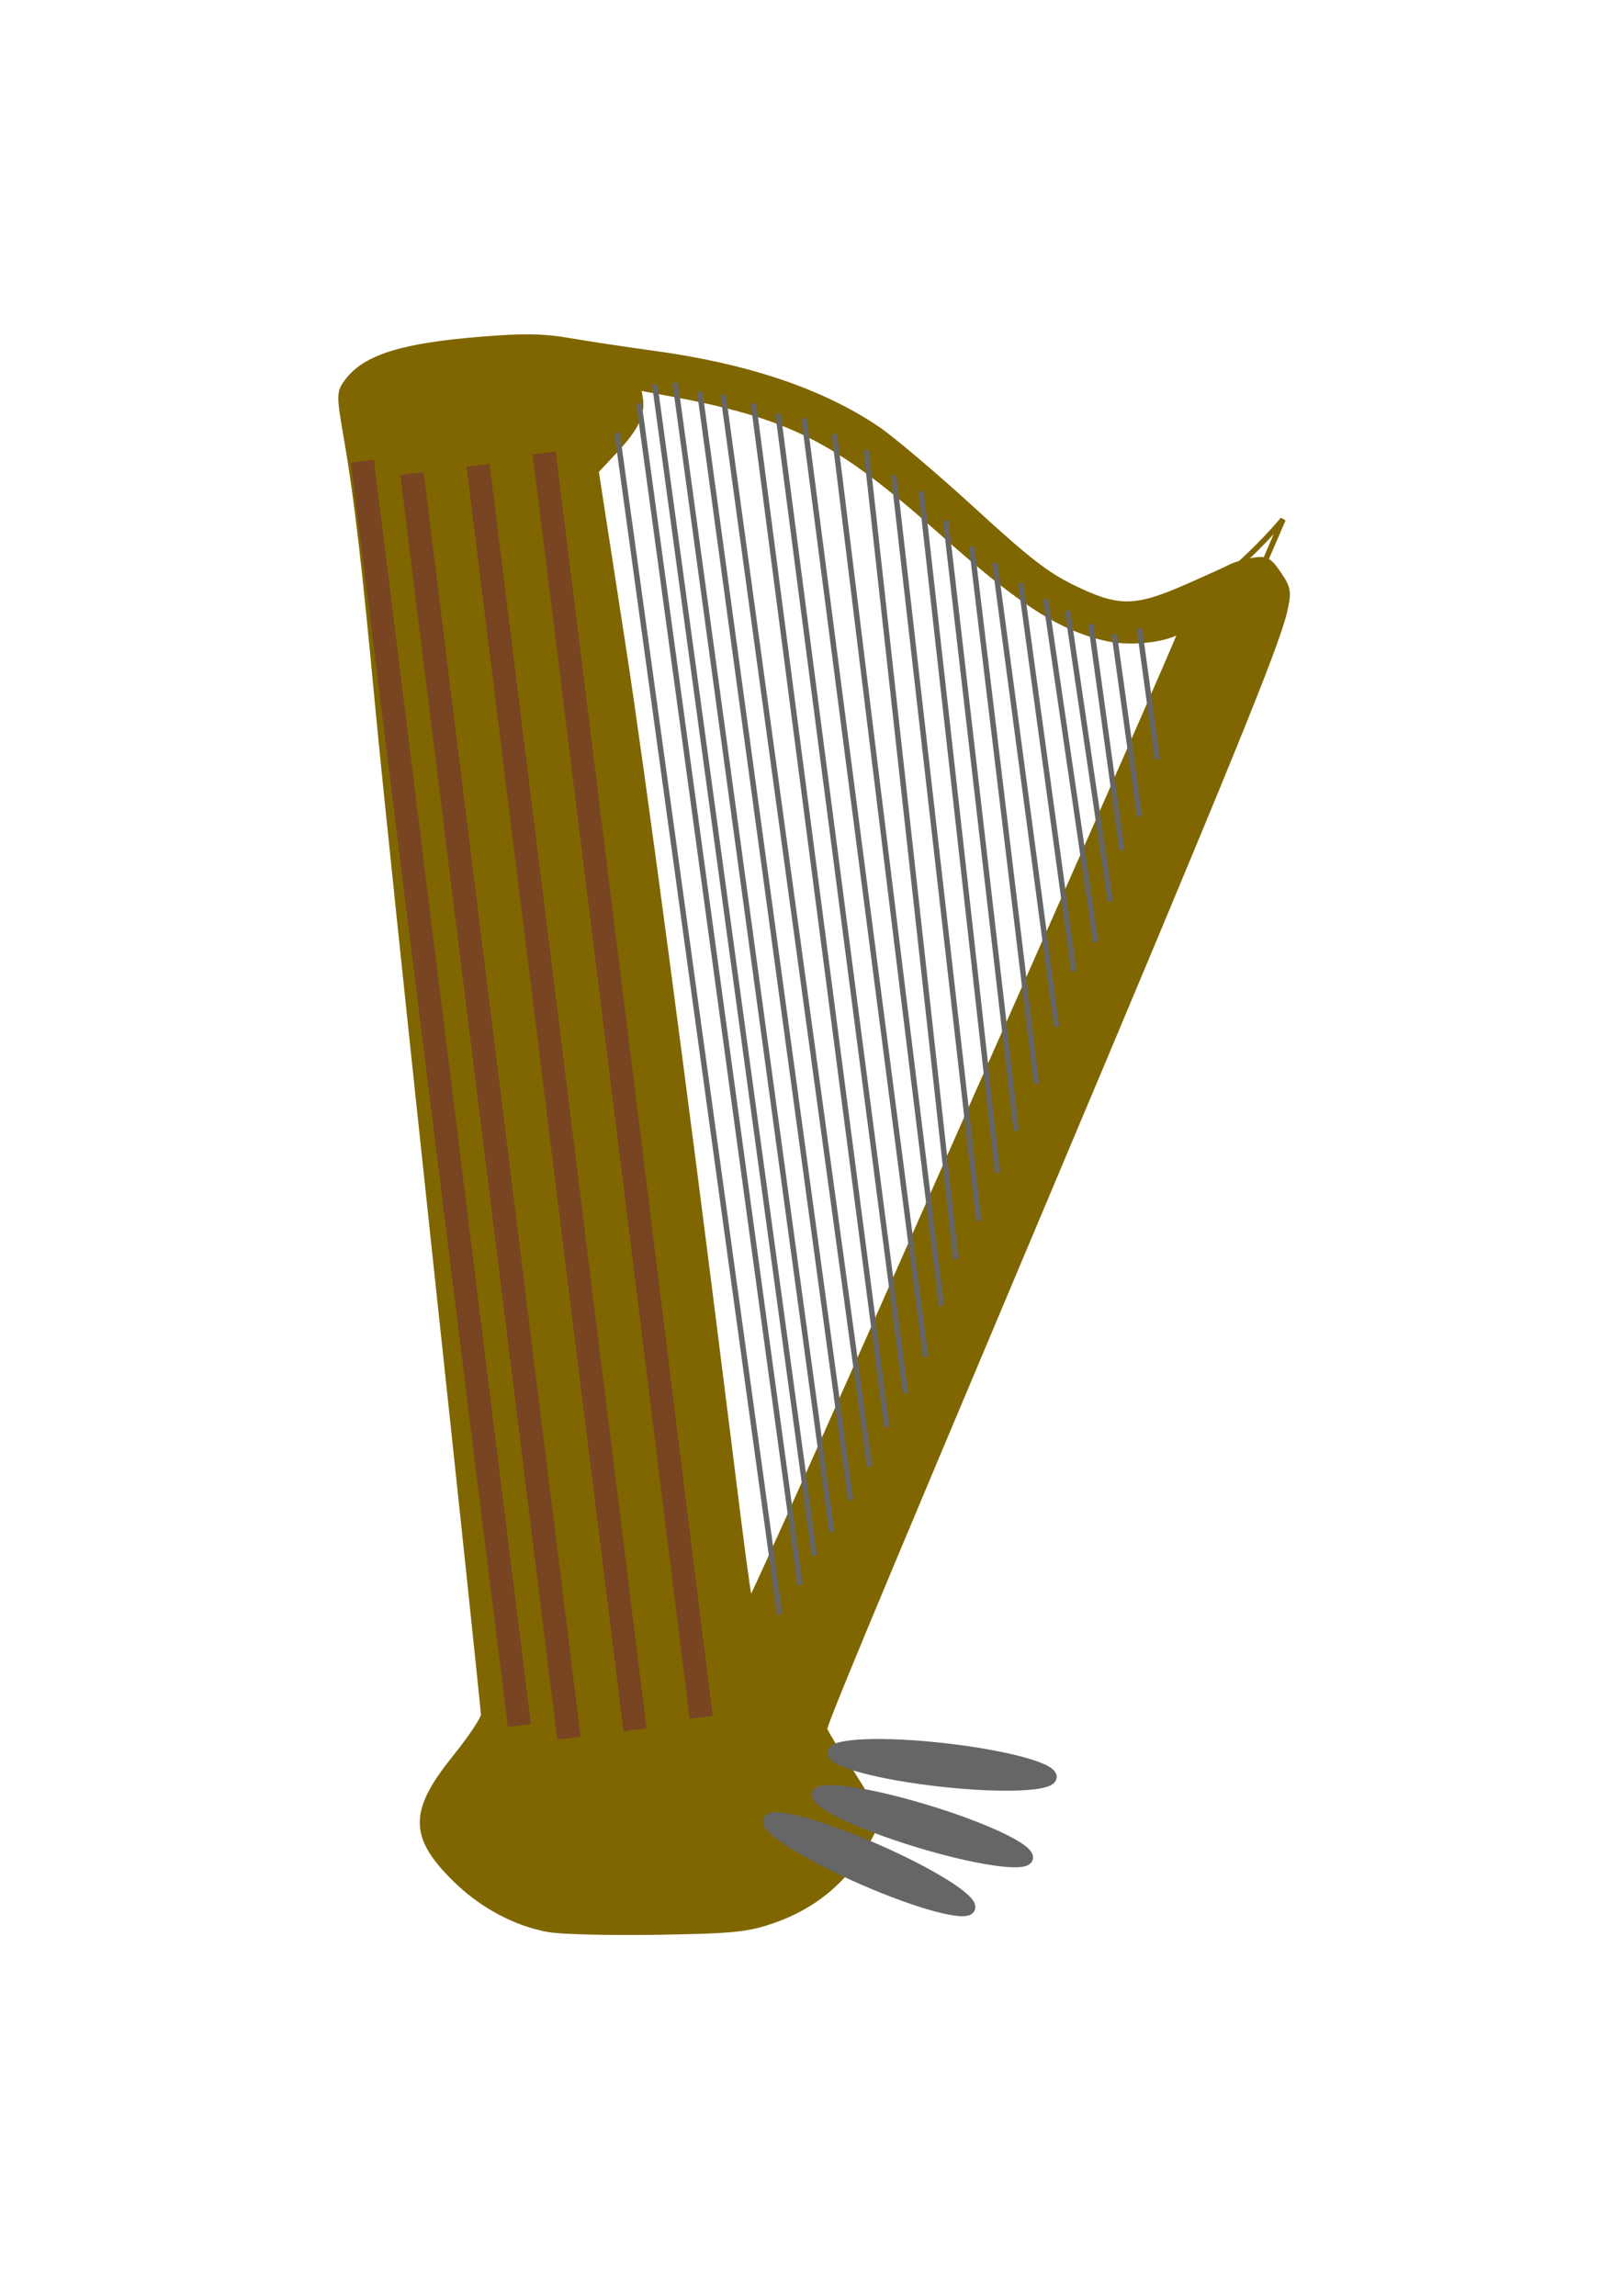 <?xml version="1.0" encoding="UTF-8" standalone="no"?>
<!-- Created with Inkscape (http://www.inkscape.org/) -->

<svg
   xmlns:dc="http://purl.org/dc/elements/1.1/"
   xmlns:cc="http://creativecommons.org/ns#"
   xmlns:rdf="http://www.w3.org/1999/02/22-rdf-syntax-ns#"
   xmlns:svg="http://www.w3.org/2000/svg"
   xmlns="http://www.w3.org/2000/svg"
   xmlns:sodipodi="http://sodipodi.sourceforge.net/DTD/sodipodi-0.dtd"
   xmlns:inkscape="http://www.inkscape.org/namespaces/inkscape"
   width="210mm"
   height="297mm"
   viewBox="0 0 210 297"
   version="1.1"
   id="svg1035"
   inkscape:version="0.92.5 (2060ec1f9f, 2020-04-08)"
   sodipodi:docname="harp.svg">
  <defs
     id="defs1029" />
  <sodipodi:namedview
     id="base"
     pagecolor="#ffffff"
     bordercolor="#666666"
     borderopacity="1.0"
     inkscape:pageopacity="0.0"
     inkscape:pageshadow="2"
     inkscape:zoom="0.45344416"
     inkscape:cx="396.85039"
     inkscape:cy="561.25984"
     inkscape:document-units="mm"
     inkscape:current-layer="layer1"
     showgrid="false"
     inkscape:snap-global="false" />
  <g
     inkscape:label="Layer 1"
     inkscape:groupmode="layer"
     id="layer1">
    <g
       id="g1823"
       transform="translate(14.817)">
      <path
         inkscape:connector-curvature="0"
         id="path1037"
         d="m 55.185,46.78 c 33.262,-0.756 46.869,12.095 53.673,19.655 6.804,7.56 9.071,9.827 18.899,13.607 9.827,3.78 23.435,-12.851 23.435,-12.851 L 77.863,237.28 Z"
         style="opacity:1;vector-effect:none;fill:none;fill-opacity:1;stroke:#806600;stroke-width:0.706;stroke-linecap:butt;stroke-linejoin:miter;stroke-miterlimit:4;stroke-dasharray:none;stroke-dashoffset:0;stroke-opacity:1" />
      <ellipse
         ry="3.78"
         rx="13.985"
         cy="52.827"
         cx="48.003"
         id="path1039"
         style="opacity:1;vector-effect:none;fill:none;fill-opacity:1;stroke:#806600;stroke-width:3;stroke-linecap:butt;stroke-linejoin:miter;stroke-miterlimit:4;stroke-dasharray:none;stroke-dashoffset:0;stroke-opacity:1" />
      <ellipse
         ry="9.071"
         rx="22.679"
         cy="235.012"
         cx="68.792"
         id="path1041"
         style="opacity:1;vector-effect:none;fill:none;fill-opacity:1;stroke:#806600;stroke-width:3;stroke-linecap:butt;stroke-linejoin:miter;stroke-miterlimit:4;stroke-dasharray:none;stroke-dashoffset:0;stroke-opacity:1" />
      <path
         inkscape:connector-curvature="0"
         id="path1586"
         d="M 34.774,51.315 56.696,235.768"
         style="opacity:1;vector-effect:none;fill:none;fill-opacity:1;stroke:#806600;stroke-width:0.706;stroke-linecap:butt;stroke-linejoin:miter;stroke-miterlimit:4;stroke-dasharray:none;stroke-dashoffset:0;stroke-opacity:1" />
      <path
         transform="scale(0.265)"
         inkscape:connector-curvature="0"
         id="path1606"
         d="m 233.576,914.642 c -27.545,-3.758 -50.644,-14.489 -52.854,-24.553 -1.61,-7.331 6.398,-14.567 23.64,-21.364 l 5.031,-1.983 0.51,3.252 c 0.648,4.131 2.6,19.964 2.6,21.091 0,0.467 0.748,0.85 1.662,0.85 1.747,0 1.722,-2.078 -0.237,-19.875 l -0.687,-6.238 3.924,-1.031 c 14.039,-3.689 44.263,-5.438 63.24,-3.66 8.965,0.84 7.8,-1.591 10.404,21.712 0.9,8.056 1.959,15.708 2.352,17.004 0.583,1.92 2.13,-0.887 8.35,-15.152 8.891,-20.39 7.305,-19.478 21.707,-12.48 13.788,6.699 18.44,12.934 15.022,20.136 -4.632,9.76 -25.987,18.777 -52.985,22.372 -13.074,1.741 -38.618,1.7 -51.681,-0.082 z"
         style="opacity:1;vector-effect:none;fill:none;fill-opacity:1;stroke:#806600;stroke-width:2.694;stroke-linecap:butt;stroke-linejoin:miter;stroke-miterlimit:4;stroke-dasharray:none;stroke-dashoffset:0;stroke-opacity:1" />
      <path
         transform="scale(0.265)"
         inkscape:connector-curvature="0"
         id="path1608"
         d="m 239.273,913.452 c -24.534,-2.229 -50.884,-12.477 -55.618,-21.632 -2.145,-4.149 -1.84,-5.514 2.242,-10.033 3.289,-3.641 18.109,-12.075 21.217,-12.075 0.566,0 1.669,5.068 2.452,11.262 1.108,8.778 1.825,11.508 3.249,12.374 2.803,1.706 5.008,-1.834 4.341,-6.969 -0.289,-2.222 -0.818,-7.481 -1.175,-11.686 l -0.65,-7.645 5.405,-1.181 c 2.973,-0.65 9.496,-1.638 14.496,-2.195 9.872,-1.101 45.048,-1.383 48.751,-0.391 2.752,0.737 2.771,0.814 5.31,20.938 1.112,8.812 2.287,16.451 2.611,16.976 1.779,2.879 4.357,-0.698 11.043,-15.327 4.753,-10.398 7.741,-15.759 8.909,-15.984 2.995,-0.577 18.472,7.767 22.332,12.04 3.98,4.405 4.258,5.758 2.06,10.009 -4.589,8.874 -28.704,18.419 -53.539,21.193 -8.518,0.951 -34.41,1.145 -43.437,0.325 z"
         style="opacity:1;vector-effect:none;fill:none;fill-opacity:1;stroke:#806600;stroke-width:2.694;stroke-linecap:butt;stroke-linejoin:miter;stroke-miterlimit:4;stroke-dasharray:none;stroke-dashoffset:0;stroke-opacity:1" />
      <path
         transform="scale(0.265)"
         inkscape:connector-curvature="0"
         id="path1610"
         d="m 229.171,910.2 c -18.797,-3.527 -33.966,-9.522 -40.979,-16.193 -2.185,-2.078 -3.972,-4.706 -3.972,-5.838 0,-1.133 1.757,-3.647 3.905,-5.587 3.958,-3.576 17.07,-11.425 17.824,-10.671 0.226,0.226 0.913,3.801 1.526,7.945 2.081,14.057 4.356,17.692 9.026,14.421 2.201,-1.542 2.274,-2.069 1.924,-13.823 l -0.364,-12.22 6.566,-1.351 c 3.943,-0.811 17.1,-1.572 32.93,-1.903 23.569,-0.493 26.43,-0.38 26.985,1.066 0.341,0.89 1.549,8.329 2.684,16.531 2.635,19.042 2.889,20.187 4.638,20.858 3.003,1.152 4.652,-0.981 12.05,-15.587 4.177,-8.246 8.028,-15.261 8.558,-15.588 1.471,-0.909 14.723,6.125 19.256,10.221 4.68,4.228 4.956,6.16 1.472,10.301 -5.128,6.094 -17.638,11.684 -35.843,16.016 -9.375,2.231 -13.364,2.569 -34.345,2.911 -20.097,0.327 -25.288,0.096 -33.84,-1.509 z"
         style="opacity:1;vector-effect:none;fill:none;fill-opacity:1;stroke:#806600;stroke-width:2.694;stroke-linecap:butt;stroke-linejoin:miter;stroke-miterlimit:4;stroke-dasharray:none;stroke-dashoffset:0;stroke-opacity:1" />
      <path
         transform="scale(0.265)"
         inkscape:connector-curvature="0"
         id="path1612"
         d="m 237.757,909.661 c -0.833,-0.204 -4.924,-0.92 -9.091,-1.59 -9.568,-1.539 -22.048,-5.42 -29.503,-9.176 -6.324,-3.186 -12.923,-8.498 -12.923,-10.402 0,-2.801 16.324,-14.916 17.932,-13.308 0.362,0.362 1.446,4.551 2.409,9.31 0.963,4.759 2.533,9.516 3.489,10.572 2.477,2.737 5.955,2.388 8.542,-0.858 2.058,-2.582 2.175,-3.536 1.664,-13.546 l -0.55,-10.768 2.703,-0.686 c 8.312,-2.11 60.787,-3.51 60.787,-1.623 0,3.368 5.238,33.925 6.088,35.512 1.407,2.628 5.448,2.515 8,-0.225 1.125,-1.207 5.053,-8.026 8.731,-15.152 4.25,-8.237 7.262,-12.957 8.267,-12.957 4.116,0 19.422,10.747 19.422,13.637 0,2.27 -6.781,7.556 -14.202,11.071 -4.2,1.99 -13.064,5.004 -19.698,6.7 -11.468,2.931 -13.254,3.102 -36.305,3.472 -13.334,0.214 -24.926,0.223 -25.759,0.018 z"
         style="opacity:1;vector-effect:none;fill:none;fill-opacity:1;stroke:#806600;stroke-width:2.694;stroke-linecap:butt;stroke-linejoin:miter;stroke-miterlimit:4;stroke-dasharray:none;stroke-dashoffset:0;stroke-opacity:1" />
      <path
         transform="scale(0.265)"
         inkscape:connector-curvature="0"
         id="path1614"
         d="m 229.523,906.551 c -16.565,-3.167 -33.601,-10.125 -39.085,-15.962 l -2.323,-2.472 4.553,-3.806 c 2.504,-2.093 5.883,-4.648 7.508,-5.677 l 2.955,-1.871 1.303,6.324 c 2.046,9.931 3.789,13.556 7.196,14.967 2.635,1.091 3.37,0.994 5.736,-0.763 4.666,-3.464 5.344,-5.888 4.634,-16.57 l -0.645,-9.7 4.413,-0.671 c 2.427,-0.369 15.865,-0.96 29.861,-1.312 l 25.449,-0.641 0.495,2.426 c 0.272,1.334 1.685,9.226 3.139,17.536 1.454,8.311 3.14,15.708 3.747,16.439 0.607,0.731 0.848,1.585 0.535,1.897 -0.312,0.312 -12.082,0.74 -26.155,0.951 -19.574,0.293 -27.404,0.036 -33.316,-1.095 z"
         style="opacity:1;vector-effect:none;fill:none;fill-opacity:1;stroke:#806600;stroke-width:2.694;stroke-linecap:butt;stroke-linejoin:miter;stroke-miterlimit:4;stroke-dasharray:none;stroke-dashoffset:0;stroke-opacity:1" />
      <path
         transform="scale(0.265)"
         inkscape:connector-curvature="0"
         id="path1616"
         d="m 234.222,905.399 c -6.172,-0.766 -21.137,-4.839 -18.989,-5.169 1.223,-0.188 3.61,-1.919 5.303,-3.848 2.987,-3.401 3.079,-3.806 3.079,-13.465 0,-8.28 0.278,-10.065 1.65,-10.591 0.907,-0.348 13.533,-0.922 28.057,-1.275 l 26.407,-0.642 2.744,15.056 c 1.509,8.281 3.01,16.009 3.335,17.172 0.56,2.006 0.106,2.151 -8.733,2.778 -9.506,0.675 -37.366,0.664 -42.853,-0.017 z"
         style="opacity:1;vector-effect:none;fill:none;fill-opacity:1;stroke:#806600;stroke-width:2.694;stroke-linecap:butt;stroke-linejoin:miter;stroke-miterlimit:4;stroke-dasharray:none;stroke-dashoffset:0;stroke-opacity:1" />
      <path
         transform="scale(0.265)"
         inkscape:connector-curvature="0"
         id="path1618"
         d="m 228.161,902.491 c -9.451,-2.322 -9.271,-2.155 -6.003,-5.565 2.72,-2.839 2.929,-3.658 3.302,-12.953 l 0.399,-9.922 12.169,-0.654 c 6.693,-0.36 18.453,-0.654 26.133,-0.654 13.653,0 13.976,0.051 14.488,2.273 1.934,8.394 5.282,27.615 4.884,28.032 -0.266,0.278 -11.47,0.601 -24.897,0.719 -18.685,0.164 -25.835,-0.135 -30.474,-1.275 z"
         style="opacity:1;vector-effect:none;fill:none;fill-opacity:1;stroke:#806600;stroke-width:2.694;stroke-linecap:butt;stroke-linejoin:miter;stroke-miterlimit:4;stroke-dasharray:none;stroke-dashoffset:0;stroke-opacity:1" />
      <path
         transform="scale(0.265)"
         inkscape:connector-curvature="0"
         id="path1620"
         d="m 228.919,900.83 c -5.489,-1.001 -6.238,-2.02 -3.824,-5.206 0.799,-1.054 1.717,-5.726 2.108,-10.724 l 0.693,-8.856 6.699,-0.633 c 3.684,-0.348 14.716,-0.636 24.514,-0.64 l 17.815,-0.007 2.135,11.458 c 2.558,13.726 2.583,14.418 0.538,15.203 -2.533,0.972 -44.809,0.476 -50.678,-0.594 z"
         style="opacity:1;vector-effect:none;fill:none;fill-opacity:1;stroke:#806600;stroke-width:2.694;stroke-linecap:butt;stroke-linejoin:miter;stroke-miterlimit:4;stroke-dasharray:none;stroke-dashoffset:0;stroke-opacity:1" />
      <path
         transform="scale(0.265)"
         inkscape:connector-curvature="0"
         id="path1622"
         d="m 230.686,899.107 c -2.5,-0.333 -4.416,-1.06 -4.258,-1.616 1.568,-5.506 2.257,-8.944 2.773,-13.838 l 0.607,-5.756 4.227,-0.607 c 2.325,-0.334 12.627,-0.471 22.895,-0.304 l 18.668,0.303 1.728,9.091 c 0.95,5 1.755,10.114 1.788,11.364 l 0.06,2.273 -21.971,-0.152 c -12.084,-0.083 -24.016,-0.424 -26.517,-0.758 z"
         style="opacity:1;vector-effect:none;fill:none;fill-opacity:1;stroke:#806600;stroke-width:2.694;stroke-linecap:butt;stroke-linejoin:miter;stroke-miterlimit:4;stroke-dasharray:none;stroke-dashoffset:0;stroke-opacity:1" />
      <path
         transform="scale(0.265)"
         inkscape:connector-curvature="0"
         id="path1624"
         d="m 231.346,897.263 c -2.401,-0.359 -2.772,-0.793 -2.247,-2.627 0.346,-1.208 0.907,-4.469 1.247,-7.247 1.115,-9.104 -0.274,-8.586 23.02,-8.586 h 20.589 l 1.011,4.798 c 0.556,2.639 1.327,6.957 1.714,9.596 l 0.702,4.798 -21.58,-0.151 c -11.869,-0.083 -22.875,-0.345 -24.456,-0.582 z"
         style="opacity:1;vector-effect:none;fill:none;fill-opacity:1;stroke:#806600;stroke-width:2.694;stroke-linecap:butt;stroke-linejoin:miter;stroke-miterlimit:4;stroke-dasharray:none;stroke-dashoffset:0;stroke-opacity:1" />
      <path
         transform="scale(0.265)"
         inkscape:connector-curvature="0"
         id="path1626"
         d="m 231.355,895.218 c -0.78,-1.284 1.549,-12.834 2.748,-13.622 0.621,-0.408 9.594,-0.749 19.941,-0.758 l 18.811,-0.015 0.661,4.293 c 0.364,2.361 0.927,5.771 1.252,7.576 l 0.59,3.283 h -21.771 c -11.974,0 -21.978,-0.341 -22.232,-0.758 z"
         style="opacity:1;vector-effect:none;fill:none;fill-opacity:1;stroke:#806600;stroke-width:2.694;stroke-linecap:butt;stroke-linejoin:miter;stroke-miterlimit:4;stroke-dasharray:none;stroke-dashoffset:0;stroke-opacity:1" />
      <path
         transform="scale(0.265)"
         inkscape:connector-curvature="0"
         id="path1628"
         d="m 233.09,892.188 c 0.286,-0.972 0.821,-3.472 1.191,-5.556 l 0.671,-3.788 h 18.002 c 19.981,0 18.268,-0.64 19.611,7.324 l 0.639,3.788 h -20.317 c -18.874,0 -20.28,-0.126 -19.798,-1.768 z"
         style="opacity:1;vector-effect:none;fill:none;fill-opacity:1;stroke:#806600;stroke-width:2.694;stroke-linecap:butt;stroke-linejoin:miter;stroke-miterlimit:4;stroke-dasharray:none;stroke-dashoffset:0;stroke-opacity:1" />
      <path
         transform="scale(0.265)"
         inkscape:connector-curvature="0"
         id="path1630"
         d="m 250.088,892.197 c 3.726,-0.194 10.09,-0.195 14.142,-0.003 4.052,0.192 1.004,0.351 -6.774,0.352 -7.778,0.002 -11.094,-0.156 -7.368,-0.35 z"
         style="opacity:1;vector-effect:none;fill:none;fill-opacity:1;stroke:#806600;stroke-width:2.694;stroke-linecap:butt;stroke-linejoin:miter;stroke-miterlimit:4;stroke-dasharray:none;stroke-dashoffset:0;stroke-opacity:1" />
      <path
         transform="scale(0.265)"
         inkscape:connector-curvature="0"
         id="path1632"
         d="m 231.697,925.857 c -18.634,-2.86 -34.541,-7.651 -44.202,-13.312 -6.788,-3.978 -14.375,-11.349 -16.533,-16.063 -6.752,-14.746 4.608,-29.015 30.935,-38.856 6.314,-2.36 7.043,-2.909 6.81,-5.127 -0.144,-1.366 -15.048,-127.007 -33.12,-279.203 -18.072,-152.195 -32.685,-277.429 -32.473,-278.297 0.337,-1.375 0.461,-1.383 0.97,-0.063 0.321,0.833 15.45,126.976 33.619,280.317 18.17,153.341 33.113,278.899 33.208,279.018 0.095,0.119 4.469,-0.67 9.721,-1.753 15.284,-3.151 38.587,-4.536 53.966,-3.207 7.19,0.621 13.126,1.034 13.192,0.917 0.066,-0.117 -14.78,-125.203 -32.991,-277.968 -18.211,-152.765 -32.904,-277.961 -32.653,-278.213 0.252,-0.252 0.655,-0.26 0.896,-0.019 0.439,0.439 66.232,551.495 66.232,554.734 0,0.975 0.984,1.916 2.273,2.173 1.25,0.249 6.199,1.313 10.998,2.364 l 8.725,1.91 120.985,-280.641 c 66.542,-154.353 121.417,-280.641 121.945,-280.641 1.175,0 19.717,-43.36 -120.377,281.508 -66.168,153.441 -120.306,279.398 -120.306,279.905 0,0.507 1.932,1.5 4.293,2.207 6.496,1.945 16.907,7.46 22.646,11.996 6.079,4.805 10.448,12.693 10.415,18.804 -0.086,15.95 -21.916,30.277 -55.536,36.449 -12.626,2.318 -51.257,2.963 -63.64,1.062 z m 40.659,-13.421 c -1.25,-0.241 -3.296,-0.241 -4.546,0 -1.25,0.241 -0.227,0.438 2.273,0.438 2.5,0 3.523,-0.197 2.273,-0.438 z m 20.961,-5.745 c 0,-0.218 -0.682,-0.659 -1.515,-0.978 -0.833,-0.32 -1.515,-0.141 -1.515,0.397 0,0.538 0.682,0.978 1.515,0.978 0.833,0 1.515,-0.179 1.515,-0.397 z m -6.061,-1.592 c 0,-0.538 -0.682,-0.717 -1.515,-0.397 -0.833,0.32 -1.515,0.76 -1.515,0.978 0,0.218 0.682,0.397 1.515,0.397 0.833,0 1.515,-0.44 1.515,-0.978 z m 21.075,-2.557 c 10.979,-3.549 22.847,-10.086 24.063,-13.252 0.777,-2.024 -4.999,-7.185 -12.525,-11.193 -6.296,-3.353 -5.38,-4.127 -13.975,11.819 -3.144,5.834 -6.891,11.857 -8.326,13.385 -1.435,1.528 -2.061,2.778 -1.391,2.778 0.67,0 6.139,-1.591 12.154,-3.535 z m -94.27,-2.458 c -0.366,-0.593 -1.242,-1.077 -1.945,-1.077 -2.637,0 -5.726,-4.903 -7.507,-11.917 -1.012,-3.986 -2.115,-7.522 -2.451,-7.858 -0.904,-0.904 -11.877,7.665 -11.877,9.275 0,1.895 6.29,5.891 15.742,10 7.805,3.393 9.347,3.695 8.038,1.577 z m 9.555,-0.513 c 0,-0.245 -0.455,-0.726 -1.01,-1.07 -0.556,-0.343 -1.01,-0.143 -1.01,0.445 0,0.588 0.455,1.07 1.01,1.07 0.556,0 1.01,-0.2 1.01,-0.445 z m 25.254,-7.636 c 0,-0.594 3.516,-1.01 8.527,-1.01 4.69,0 8.808,0.455 9.151,1.01 0.343,0.556 1.754,1.01 3.136,1.01 2.353,0 2.467,-0.24 1.815,-3.788 -0.383,-2.083 -1.199,-4.122 -1.814,-4.53 -0.614,-0.408 -8.448,-0.749 -17.409,-0.758 l -16.292,-0.015 -1.013,3.992 c -0.557,2.196 -0.764,4.241 -0.46,4.546 1.008,1.008 14.359,0.584 14.359,-0.456 z m 52.408,-13.462 c 2.844,-6.571 5.171,-12.33 5.171,-12.798 0,-0.957 -14.12,-4.403 -14.889,-3.634 -0.271,0.271 0.315,7.125 1.302,15.231 0.987,8.106 2.12,14.381 2.52,13.943 0.399,-0.438 3.053,-6.171 5.897,-12.742 z m -29.174,4.37 c 0,-0.556 -0.795,-1.003 -1.768,-0.995 -1.511,0.013 -1.547,0.158 -0.253,0.995 1.906,1.232 2.02,1.232 2.02,0 z m 3.302,-6.724 c -0.684,-0.277 -2.048,-0.294 -3.03,-0.037 -0.983,0.256 -0.423,0.483 1.243,0.503 1.667,0.021 2.471,-0.189 1.787,-0.466 z m -58.148,-6.661 c -0.241,-1.25 -0.438,-0.227 -0.438,2.273 0,2.5 0.197,3.523 0.438,2.273 0.241,-1.25 0.241,-3.296 0,-4.546 z m 96.067,3.761 c -0.311,-0.311 -0.876,0.25 -1.255,1.246 -0.548,1.44 -0.432,1.556 0.565,0.565 0.69,-0.685 1.001,-1.5 0.69,-1.811 z m -104.735,-3.778 c -0.998,-0.99 -1.114,-0.874 -0.565,0.565 0.379,0.996 0.944,1.557 1.255,1.246 0.311,-0.311 6.4e-4,-1.126 -0.69,-1.811 z m 102.029,0.522 c 1.256,-1.602 1.221,-1.638 -0.381,-0.381 -0.972,0.763 -1.768,1.558 -1.768,1.768 0,0.831 0.83,0.296 2.149,-1.386 z m -0.129,-3.391 c 0,-1.452 -1.753,-1.036 -2.366,0.562 -0.375,0.978 -0.076,1.278 0.902,0.902 0.805,-0.309 1.464,-0.968 1.464,-1.464 z m -60.862,-2.636 c -1.528,-0.231 -4.028,-0.231 -5.556,0 -1.528,0.231 -0.278,0.421 2.778,0.421 3.056,0 4.306,-0.189 2.778,-0.421 z"
         style="opacity:1;vector-effect:none;fill:none;fill-opacity:1;stroke:#806600;stroke-width:2.694;stroke-linecap:butt;stroke-linejoin:miter;stroke-miterlimit:4;stroke-dasharray:none;stroke-dashoffset:0;stroke-opacity:1" />
      <path
         transform="scale(0.265)"
         inkscape:connector-curvature="0"
         id="path1634"
         d="m 238.263,927.233 c -16.571,-1.26 -33.788,-5.597 -46.972,-11.831 -10.003,-4.73 -20.246,-14.723 -22.145,-21.605 -3.748,-13.581 6.797,-26.465 29.294,-35.79 7.728,-3.203 9.014,-4.075 9.014,-6.11 0,-1.306 -7.486,-65.449 -16.635,-142.54 -20.587,-173.46 -44.354,-375.676 -46.454,-395.23 -0.865,-8.056 -1.786,-15.897 -2.046,-17.425 -0.328,-1.923 -0.043,-2.778 0.927,-2.778 0.838,0 1.644,1.522 2.006,3.788 1.342,8.405 18.414,151.165 49.545,414.311 9.162,77.447 16.849,141.003 17.081,141.235 0.233,0.233 2.237,-0.066 4.455,-0.663 13.374,-3.601 51.142,-5.703 65.613,-3.651 l 5.297,0.751 -0.507,-2.872 C 286.18,843.682 257.291,601.358 237.319,432.316 220.91,293.433 220.735,291.718 223.233,294.216 c 1.069,1.069 32.27,258.712 60.996,503.682 3.284,28.006 6.331,51.239 6.771,51.629 1.018,0.902 19.309,4.549 19.854,3.959 0.224,-0.243 25.285,-58.171 55.692,-128.731 95.099,-220.679 175.214,-405.792 182.913,-422.635 2.06,-4.507 4.354,-8.195 5.096,-8.195 0.985,0 1.114,0.615 0.478,2.273 -0.48,1.25 -30.749,71.595 -67.266,156.321 -98.693,228.99 -170.335,395.424 -172.862,401.578 -0.238,0.579 3.126,2.508 7.475,4.286 21.356,8.732 32.136,22.039 28.497,35.177 -1.042,3.761 -2.838,6.417 -7.521,11.122 -17.716,17.797 -56.94,26.213 -105.095,22.551 z m 70.398,-25.827 c 8.739,-3.138 17.512,-7.432 21.024,-10.29 l 2.522,-2.053 -2.741,-2.874 c -3.593,-3.767 -13.539,-9.765 -14.849,-8.956 -0.564,0.349 -3.614,5.277 -6.776,10.951 -3.162,5.674 -6.619,11.567 -7.681,13.095 -2.512,3.613 -1.261,3.632 8.5,0.126 z m -102.249,-7.006 c -1.009,-1.978 -2.409,-5.842 -3.113,-8.586 -0.703,-2.744 -1.793,-4.989 -2.421,-4.989 -0.628,0 -3.064,1.645 -5.413,3.655 -4.074,3.488 -4.192,3.743 -2.552,5.555 1.603,1.772 12.949,7.962 14.592,7.962 0.407,0 -0.085,-1.619 -1.094,-3.597 z m 51.044,-3.781 c 3.889,-0.065 8.548,0.261 10.354,0.726 3.595,0.924 3.919,0.375 2.298,-3.888 l -0.985,-2.591 h -16.079 c -17.19,0 -17.306,0.035 -17.306,5.247 0,1.939 0.402,2.013 7.324,1.338 4.028,-0.392 10.506,-0.767 14.395,-0.832 z m 43.328,-13.35 c 4.179,-9.543 5.633,-13.923 4.12,-12.409 -0.294,0.294 -3.116,-0.066 -6.271,-0.8 -3.156,-0.734 -5.908,-1.163 -6.117,-0.954 -0.733,0.733 2.468,24.79 3.298,24.79 0.174,0 2.411,-4.782 4.971,-10.627 z"
         style="opacity:1;vector-effect:none;fill:none;fill-opacity:1;stroke:#806600;stroke-width:2.694;stroke-linecap:butt;stroke-linejoin:miter;stroke-miterlimit:4;stroke-dasharray:none;stroke-dashoffset:0;stroke-opacity:1" />
      <path
         transform="scale(0.265)"
         inkscape:connector-curvature="0"
         id="path1636"
         d="m 241.252,928.326 c -42.022,-3.075 -73.484,-20.101 -73.484,-39.766 0,-11.737 10.301,-22.719 28.88,-30.79 11.266,-4.894 10.376,-2.167 7.841,-24.031 C 203.272,823.245 192.547,732.154 180.655,631.316 151.367,382.96 141.793,300.571 141.793,296.885 c 0,-2.392 0.399,-3.032 1.731,-2.775 2.845,0.548 -0.375,-24.542 34.139,265.99 28.177,237.186 34.717,291.642 35.069,291.994 0.165,0.165 3.281,-0.325 6.925,-1.089 11.155,-2.338 32.496,-3.772 49.897,-3.352 l 16.551,0.4 -0.441,-2.555 C 285.155,842.547 270.447,719.286 245.885,512.118 219.588,290.314 219.965,293.925 223.11,293.925 c 0.833,0 1.515,0.601 1.515,1.336 0,0.735 1.119,9.94 2.487,20.456 6.182,47.529 28.659,233.719 49.012,406.008 11.929,100.979 15.087,126.024 16.007,126.956 1.226,1.24 17.512,4.1 18.289,3.212 0.418,-0.477 37.032,-84.963 81.366,-187.746 124.515,-288.676 157.263,-364.115 159.725,-367.948 1.527,-2.377 4.444,-3.11 4.444,-1.116 0,1.279 -9.457,23.345 -114.663,267.544 -96.644,224.326 -124.743,289.891 -124.743,291.073 0,0.543 3.068,2.372 6.819,4.064 19.096,8.615 28.646,18.808 28.753,30.688 0.156,17.339 -25.346,33.384 -60.825,38.269 -13.902,1.914 -36.105,2.627 -50.043,1.607 z m 71.257,-29.481 c 7.804,-3.063 18.183,-8.81 18.183,-10.069 0,-1.555 -14.854,-11.649 -15.756,-10.706 -0.314,0.328 -12.515,21.044 -13.716,23.289 -1.202,2.245 -0.355,2.057 11.289,-2.513 z M 205.433,895.439 c 0,-0.785 -4.162,-13.037 -4.571,-13.455 -0.684,-0.699 -7.551,5.168 -7.551,6.452 0,0.722 2.386,2.703 5.303,4.404 5.228,3.048 6.819,3.654 6.819,2.599 z m 64.151,-6.364 c -0.281,-0.74 -0.511,-1.763 -0.511,-2.273 0,-1.02 -28.137,-1.308 -30.727,-0.314 -0.879,0.337 -1.598,1.395 -1.598,2.35 0,1.575 1.55,1.73 16.673,1.66 13.444,-0.062 16.574,-0.338 16.162,-1.423 z m 30.992,-13.557 3.724,-9.341 -5.239,-1.082 c -2.881,-0.595 -5.384,-0.98 -5.561,-0.856 -0.57,0.4 2.128,20.626 2.751,20.623 0.331,-0.002 2.277,-4.206 4.325,-9.344 z"
         style="opacity:1;vector-effect:none;fill:none;fill-opacity:1;stroke:#806600;stroke-width:2.694;stroke-linecap:butt;stroke-linejoin:miter;stroke-miterlimit:4;stroke-dasharray:none;stroke-dashoffset:0;stroke-opacity:1" />
      <path
         transform="scale(0.265)"
         inkscape:connector-curvature="0"
         id="path1638"
         d="m 229.053,927.9 c -26.676,-4.347 -44.759,-12.176 -55.36,-23.968 -5.415,-6.023 -7.025,-10.443 -6.428,-17.648 0.884,-10.663 10.1,-20.141 27.853,-28.648 5.105,-2.446 9.523,-5.207 9.818,-6.134 0.294,-0.927 -11.761,-106.192 -26.789,-233.922 -29.183,-248.03 -37.364,-318.46 -37.364,-321.653 0,-2.612 4.665,-2.813 5.459,-0.235 1.435,4.662 3.161,18.964 64.151,531.346 1.538,12.921 2.983,23.668 3.211,23.884 0.228,0.216 3.37,-0.224 6.981,-0.976 9.375,-1.953 36.715,-3.708 51.518,-3.306 l 12.627,0.343 -0.246,-2.525 c -0.135,-1.389 -2.965,-25.254 -6.287,-53.033 -25.22,-210.852 -51.861,-436.565 -55.05,-466.408 -3.283,-30.715 -3.284,-31.092 -0.036,-31.092 1.389,0 2.525,0.584 2.525,1.299 0,0.714 3.852,32.42 8.56,70.458 9.597,77.543 21.638,177.521 40.447,335.84 6.997,58.892 13.833,115.486 15.192,125.764 1.359,10.278 2.471,19.194 2.471,19.812 2e-5,0.619 2.841,1.675 6.313,2.347 3.472,0.672 7.355,1.429 8.629,1.683 1.996,0.398 2.674,-0.343 4.918,-5.377 4.153,-9.315 67.329,-155.354 115.487,-266.963 86.311,-200.03 116.665,-269.805 121.661,-279.665 2.105,-4.155 3.138,-5.198 5.142,-5.198 1.38,0 2.508,0.416 2.508,0.924 0,1.096 -23.122,55.048 -139.653,325.86 -91.006,211.492 -100.115,232.837 -99.574,233.322 0.18,0.161 4.191,2.214 8.913,4.561 16.75,8.324 24.851,16.916 25.945,27.515 1.815,17.587 -18.828,33.041 -53.786,40.265 -13.004,2.687 -56.761,3.646 -69.757,1.528 z m 89.125,-32.87 c 5.618,-2.672 10.507,-5.331 10.864,-5.909 0.681,-1.103 -12.462,-10.456 -13.656,-9.718 -0.379,0.234 -2.844,4.173 -5.477,8.752 -2.633,4.579 -5.5,9.423 -6.37,10.765 -1.569,2.419 -1.557,2.433 1.421,1.704 1.652,-0.404 7.6,-2.921 13.218,-5.593 z m -115.28,-5.141 c -2.563,-7.266 -2.788,-7.421 -5.941,-4.13 l -2.822,2.946 3.863,2.625 c 5.608,3.811 6.646,3.505 4.9,-1.441 z m 60.366,-0.755 c 2.639,-0.238 4.798,-0.841 4.798,-1.341 0,-1.197 -29.006,-1.182 -29.746,0.015 -0.314,0.508 6e-5,1.165 0.698,1.46 1.437,0.606 16.989,0.52 24.25,-0.134 z m 36.958,-15.063 c 1.202,-2.881 2.185,-5.667 2.185,-6.191 0,-0.524 -1.866,-1.426 -4.147,-2.005 l -4.147,-1.053 0.686,5.728 c 1.423,11.875 1.827,12.137 5.422,3.52 z"
         style="opacity:1;vector-effect:none;fill:none;fill-opacity:1;stroke:#806600;stroke-width:2.694;stroke-linecap:butt;stroke-linejoin:miter;stroke-miterlimit:4;stroke-dasharray:none;stroke-dashoffset:0;stroke-opacity:1" />
      <path
         transform="scale(0.265)"
         inkscape:connector-curvature="0"
         id="path1640"
         d="m 234.222,929.245 c -12.959,-1.124 -31.412,-6.115 -42.437,-11.478 -19.96,-9.71 -28.962,-23.14 -24.29,-36.238 3.334,-9.346 10.019,-15.482 26.525,-24.347 9.264,-4.975 9.882,-5.504 9.667,-8.262 -0.931,-11.905 -10.653,-96.196 -41.177,-357.005 -22.463,-191.938 -22.908,-195.886 -22.183,-197.059 0.316,-0.512 1.859,-0.931 3.428,-0.931 2.102,0 3.016,0.598 3.472,2.273 0.34,1.25 2.884,20.456 5.651,42.679 4.597,36.906 59.061,492.338 60.281,504.066 0.8,7.698 0.332,7.373 8.59,5.957 10.139,-1.739 44.766,-3.796 53.964,-3.206 7.395,0.475 7.501,0.447 7.501,-1.963 0,-1.345 -9.334,-80.939 -20.742,-176.878 -37.439,-314.845 -43.604,-368.62 -42.566,-371.324 0.713,-1.859 6.74,-2.251 6.74,-0.439 0,0.641 5.9,49.621 13.112,108.844 7.211,59.223 20.632,170.636 29.824,247.585 17.62,147.505 23.454,195.016 24.016,195.578 0.188,0.188 3.497,1.009 7.354,1.824 5.423,1.146 7.276,1.209 8.178,0.278 1.183,-1.222 15.541,-34.248 115.801,-266.369 90.416,-209.331 118.937,-274.897 123.586,-284.105 2.206,-4.368 2.744,-4.798 6.009,-4.798 3.256,0 3.521,0.209 2.877,2.273 -0.39,1.25 -26.381,62.049 -57.757,135.108 -103.224,240.356 -179.719,418.679 -180.373,420.48 -0.517,1.424 0.888,2.542 7.156,5.693 14.542,7.312 22.784,14.929 26.045,24.07 1.776,4.978 1.765,6.945 -0.073,13.136 -4.036,13.59 -24.796,26.552 -51.293,32.025 -14.419,2.978 -47.372,4.228 -66.885,2.536 z m 82.627,-34.663 c 5.243,-2.434 9.816,-4.882 10.161,-5.441 0.345,-0.559 -1.88,-2.743 -4.945,-4.854 -6.557,-4.516 -6.127,-4.745 -12.949,6.891 -2.999,5.115 -4.106,7.829 -3.195,7.829 0.767,0 5.685,-1.991 10.928,-4.425 z m -115.434,-6.114 c -0.654,-1.982 -1.518,-3.603 -1.919,-3.603 -1.102,0 -3.154,2.279 -3.154,3.504 0,1.109 5.24,4.725 5.896,4.069 0.201,-0.201 -0.169,-1.987 -0.823,-3.969 z m 98.123,-15.349 c 2.207,-4.989 1.648,-6.388 -2.566,-6.422 -1.635,-0.013 -1.813,0.513 -1.274,3.773 0.344,2.083 0.631,4.584 0.637,5.556 0.018,2.932 1.024,2.02 3.203,-2.906 z"
         style="opacity:1;vector-effect:none;fill:none;fill-opacity:1;stroke:#806600;stroke-width:2.694;stroke-linecap:butt;stroke-linejoin:miter;stroke-miterlimit:4;stroke-dasharray:none;stroke-dashoffset:0;stroke-opacity:1" />
      <path
         transform="scale(0.265)"
         inkscape:connector-curvature="0"
         id="path1642"
         d="m 238.263,930.256 c -43.675,-2.957 -77.441,-24.662 -72.221,-46.424 2.482,-10.347 9.854,-17.64 27.902,-27.601 7.024,-3.877 7.99,-4.757 8.267,-7.535 0.406,-4.071 -1.436,-20.391 -29.666,-262.838 -34.657,-297.651 -33.652,-288.788 -32.983,-290.796 0.209,-0.626 1.944,-1.138 3.856,-1.138 2.687,0 3.675,0.522 4.35,2.298 1.357,3.568 16.177,125.289 55.681,457.318 6.18,51.945 11.414,94.622 11.629,94.838 0.216,0.216 4.384,-0.108 9.263,-0.719 12.674,-1.587 47.328,-3.514 52.572,-2.923 2.905,0.327 4.593,0.085 4.895,-0.702 0.493,-1.284 -4.047,-40.601 -27.883,-241.509 C 227.116,376.568 219.969,314.272 219.39,301.501 l -0.321,-7.071 4.293,-0.311 c 2.535,-0.183 4.293,0.126 4.293,0.755 0,1.366 61.985,515.807 64.562,535.834 1.236,9.6 2.42,15.339 3.276,15.868 2.152,1.33 12.026,2.264 13.055,1.235 1.287,-1.287 8.542,-17.931 102.964,-236.193 111.322,-257.329 113.795,-263.029 126.647,-291.934 l 11.229,-25.254 4.798,-0.308 c 2.639,-0.169 4.798,-0.01 4.798,0.353 0,0.364 -53.476,125.281 -118.835,277.595 -65.359,152.313 -119.041,277.902 -119.293,279.085 -0.388,1.824 0.826,2.824 7.971,6.566 5.739,3.006 10.715,6.67 15.596,11.485 11.522,11.367 13.024,20.234 5.448,32.18 -8.515,13.426 -34.785,25.294 -61.608,27.832 -16.134,1.527 -36.529,1.95 -50.003,1.038 z m 78.603,-36.688 c 4.125,-1.88 7.782,-3.875 8.127,-4.433 0.751,-1.215 -5.611,-6.291 -7.884,-6.291 -1.412,0 -7.745,8.612 -9.287,12.629 -0.853,2.222 0.711,1.892 9.044,-1.905 z m -116.927,-6.381 c -0.469,-1.223 -0.928,-1.356 -1.77,-0.515 -0.842,0.842 -0.777,1.569 0.249,2.805 1.567,1.888 2.554,0.401 1.521,-2.291 z m 99.438,-17.03 c 0,-1.518 -0.582,-2.466 -1.515,-2.466 -1.585,0 -1.941,1.756 -0.904,4.457 0.86,2.241 2.42,0.957 2.42,-1.992 z"
         style="opacity:1;vector-effect:none;fill:none;fill-opacity:1;stroke:#806600;stroke-width:2.694;stroke-linecap:butt;stroke-linejoin:miter;stroke-miterlimit:4;stroke-dasharray:none;stroke-dashoffset:0;stroke-opacity:1" />
      <path
         transform="scale(0.265)"
         inkscape:connector-curvature="0"
         id="path1644"
         d="m 226.241,929.738 c -13.683,-2.127 -23.333,-5.066 -34.446,-10.488 -18.345,-8.951 -27.487,-20.001 -26.574,-32.118 0.241,-3.192 1.238,-7.471 2.217,-9.509 2.787,-5.802 10.736,-12.88 22.573,-20.099 l 10.875,-6.633 -0.193,-7.119 c -0.28,-10.295 1.906,8.908 -44.76,-393.273 -8.864,-76.393 -16.423,-142.901 -16.797,-147.796 l -0.681,-8.9 4.912,0.314 c 4.744,0.303 4.937,0.438 5.662,3.948 1.631,7.9 13.151,102.651 54.88,451.371 6.411,53.576 11.845,97.599 12.075,97.829 0.23,0.23 5.11,-0.077 10.844,-0.683 14.217,-1.501 49.088,-3.437 50.709,-2.815 0.724,0.278 1.818,0.194 2.432,-0.185 1.337,-0.826 -0.331,-15.851 -23.501,-211.76 -31.565,-266.884 -36.633,-310.997 -37.574,-327.037 l -0.637,-10.859 h 5.205 c 2.863,0 5.205,0.425 5.205,0.945 0,3.403 64.408,536.231 65.793,544.289 0.597,3.475 1.432,6.532 1.855,6.794 0.423,0.261 3.224,0.764 6.225,1.116 l 5.456,0.641 4.856,-10.97 c 5.935,-13.408 83.713,-192.811 145.117,-334.724 71.289,-164.761 89.273,-205.824 90.829,-207.392 0.445,-0.448 3.117,-0.676 5.938,-0.505 l 5.128,0.31 -1.903,4.546 c -1.047,2.5 -50.064,117.051 -108.927,254.558 -58.863,137.507 -111.656,260.909 -117.317,274.226 -11.752,27.646 -11.74,24.183 -0.108,30.741 8.328,4.695 16.773,12.444 20.339,18.662 3.585,6.251 3.993,13.975 1.078,20.394 -7.479,16.466 -34.61,29.663 -67.286,32.73 -15.457,1.451 -48.605,1.145 -59.498,-0.549 z m 90.655,-37.185 c 3,-1.327 5.745,-2.882 6.099,-3.455 0.63,-1.019 -3.852,-5.244 -5.563,-5.244 -0.926,0 -7.888,9.09 -7.93,10.354 -0.042,1.259 1.673,0.875 7.393,-1.655 z"
         style="opacity:1;vector-effect:none;fill:none;fill-opacity:1;stroke:#806600;stroke-width:2.694;stroke-linecap:butt;stroke-linejoin:miter;stroke-miterlimit:4;stroke-dasharray:none;stroke-dashoffset:0;stroke-opacity:1" />
      <path
         transform="scale(0.265)"
         inkscape:connector-curvature="0"
         id="path1646"
         d="m 219.95,929.422 c -33.185,-7.404 -55.796,-24.061 -55.683,-41.02 0.075,-11.262 6.963,-19.742 25.324,-31.178 10.016,-6.238 10.244,-6.511 10.301,-12.337 0.069,-7.055 -2.401,-29.133 -27.703,-247.613 -37.582,-324.524 -35.457,-304.286 -31.951,-304.286 1.413,0 2.569,-0.669 2.569,-1.486 0,-0.818 1.57,-0.014 3.488,1.786 4.199,3.94 3.18,-3.78 40.137,303.986 13.822,115.107 26.229,218.286 27.57,229.286 2.239,18.361 2.67,19.975 5.265,19.7 1.554,-0.165 15.683,-1.078 31.398,-2.03 15.714,-0.952 28.746,-1.848 28.958,-1.992 0.631,-0.427 -2.833,-30.691 -29.674,-259.25 -22.352,-190.327 -28.815,-246.887 -32.201,-281.786 -0.647,-6.673 -0.399,-8.214 1.326,-8.214 1.325,0 2.34,-1.746 2.699,-4.643 l 0.576,-4.643 0.229,4.543 c 0.178,3.538 0.94,4.644 3.443,5 3.071,0.436 3.357,1.664 6.428,27.599 28.276,238.804 63.114,522.619 64.291,523.746 0.587,0.562 3.302,1.235 6.035,1.495 l 4.968,0.473 55.459,-127.857 c 30.503,-70.321 80.137,-184.75 110.298,-254.286 75.941,-175.079 73.921,-170.625 77.631,-171.171 1.707,-0.251 3.104,-1.06 3.104,-1.798 0,-0.738 1.286,-0.538 2.857,0.443 1.571,0.981 2.857,2.349 2.857,3.04 0,0.69 -53.036,125.22 -117.857,276.732 -64.821,151.512 -117.857,276.955 -117.857,278.761 0,2.404 1.626,4.148 6.071,6.511 14.754,7.844 25.357,21.076 25.357,31.645 0,15.421 -19.119,30.892 -47.857,38.728 -9.862,2.689 -16.031,3.189 -45,3.651 -25.715,0.41 -35.744,0.05 -42.857,-1.537 z m 26.756,-13.011 c -0.475,-0.475 -1.707,-0.525 -2.738,-0.113 -1.14,0.456 -0.801,0.795 0.863,0.863 1.506,0.062 2.35,-0.276 1.875,-0.75 z m 29.343,-0.074 c -0.967,-0.391 -2.896,-0.415 -4.286,-0.053 -1.39,0.362 -0.599,0.682 1.759,0.711 2.357,0.029 3.494,-0.267 2.527,-0.659 z m 4.973,-4.333 c -1.375,-0.359 -3.625,-0.359 -5,0 -1.375,0.359 -0.25,0.653 2.5,0.653 2.75,0 3.875,-0.294 2.5,-0.653 z m -22.889,-1.486 c -2.964,-0.309 -7.464,-0.304 -10,0.011 -2.536,0.316 -0.111,0.569 5.389,0.562 5.5,-0.006 7.575,-0.265 4.611,-0.574 z m 26.954,-7.75 c 0.632,-1.022 0.392,-1.262 -0.63,-0.63 -0.984,0.608 -1.649,0.098 -1.649,-1.264 0,-1.88 -0.35,-1.958 -1.985,-0.441 -1.438,1.334 -1.536,2.131 -0.357,2.892 2.296,1.481 3.448,1.342 4.621,-0.556 z m -47.636,-0.725 c -0.982,-0.396 -2.589,-0.396 -3.571,0 -0.982,0.396 -0.179,0.721 1.786,0.721 1.964,0 2.768,-0.324 1.786,-0.721 z m 30.043,-1.526 c -3.316,-0.3 -9.101,-0.303 -12.857,-0.009 -3.756,0.296 -1.043,0.541 6.028,0.545 7.071,0.004 10.144,-0.237 6.829,-0.537 z m -77.543,-3.781 c 0,-0.297 -1.125,-1.422 -2.5,-2.5 -2.266,-1.777 -2.316,-1.726 -0.539,0.539 1.866,2.38 3.039,3.136 3.039,1.961 z m 127.79,-5.404 c 4.116,-1.875 4.482,-3.007 1.713,-5.305 -1.461,-1.213 -2.443,-0.997 -4.068,0.896 -5.243,6.105 -4.484,7.525 2.356,4.409 z m -84.968,-11.806 c -1.893,-1.893 -3.071,-0.277 -1.942,2.665 0.744,1.939 1.197,2.061 2.117,0.574 0.644,-1.041 0.565,-2.499 -0.175,-3.239 z m 98.057,-3.081 c 0.185,-1.259 -0.098,-1.854 -0.628,-1.324 -0.53,0.53 -0.974,1.393 -0.986,1.917 -0.011,0.524 -0.588,1.917 -1.281,3.095 -1.02,1.737 -0.897,1.807 0.65,0.372 1.05,-0.974 2.061,-2.801 2.245,-4.059 z m -139.926,1.608 c 0,-1.144 -0.546,-1.742 -1.214,-1.33 -0.668,0.413 -0.844,1.349 -0.392,2.08 1.155,1.869 1.606,1.659 1.606,-0.75 z m 14.762,-3.634 c 0,-0.786 -0.681,-1.429 -1.513,-1.429 -0.832,0 -1.116,0.643 -0.63,1.429 0.486,0.786 1.166,1.429 1.513,1.429 0.346,0 0.63,-0.643 0.63,-1.429 z m 63.929,-1.023 c -2.161,-0.327 -5.696,-0.327 -7.857,0 -2.161,0.327 -0.393,0.595 3.929,0.595 4.321,0 6.089,-0.268 3.929,-0.595 z m 10.357,-0.405 c 0,-0.786 -1.125,-1.419 -2.5,-1.407 -2.136,0.019 -2.188,0.223 -0.357,1.407 2.696,1.742 2.857,1.742 2.857,0 z m -1.071,-3.803 c -0.982,-0.396 -2.589,-0.396 -3.571,0 -0.982,0.396 -0.179,0.721 1.786,0.721 1.964,0 2.768,-0.324 1.786,-0.721 z m -19.286,-1.506 c -2.161,-0.327 -5.696,-0.327 -7.857,0 -2.161,0.327 -0.393,0.595 3.929,0.595 4.321,0 6.089,-0.268 3.929,-0.595 z m 12.905,-4.311 c -3.706,-0.293 -10.134,-0.296 -14.286,-0.007 -4.151,0.29 -1.119,0.53 6.738,0.533 7.857,0.004 11.254,-0.233 7.548,-0.526 z m 17.452,-0.619 c 0,-0.655 -0.605,-1.19 -1.344,-1.19 -0.739,0 -1.675,0.536 -2.08,1.19 -0.405,0.655 0.2,1.19 1.344,1.19 1.144,0 2.08,-0.536 2.08,-1.19 z m -53.244,-2.054 c -0.475,-0.475 -1.707,-0.525 -2.738,-0.113 -1.14,0.456 -0.801,0.795 0.863,0.863 1.506,0.062 2.35,-0.276 1.875,-0.75 z m 28.639,-1.604 c -2.926,-0.307 -8.069,-0.311 -11.429,-0.01 -3.36,0.302 -0.966,0.553 5.319,0.558 6.286,0.006 9.035,-0.242 6.109,-0.549 z"
         style="opacity:1;vector-effect:none;fill:none;fill-opacity:1;stroke:#806600;stroke-width:3.81;stroke-linecap:butt;stroke-linejoin:miter;stroke-miterlimit:4;stroke-dasharray:none;stroke-dashoffset:0;stroke-opacity:1" />
      <path
         transform="scale(0.265)"
         inkscape:connector-curvature="0"
         id="path1648"
         d="m 133.438,217.688 c -0.166,-2.618 -2.497,-7.367 -5.178,-10.553 -6.299,-7.485 -4.842,-13.065 4.68,-17.923 11.59,-5.913 29.994,-8.628 53.335,-7.87 17.818,0.579 21.657,0.178 22.339,-2.331 0.653,-2.401 0.873,-2.329 1.059,0.345 0.144,2.079 2.752,3.928 6.792,4.815 16.316,3.583 24.358,11.332 20.958,20.192 -1.444,3.763 -15.787,10.394 -26.716,12.351 -13.827,2.477 -55.658,1.239 -65.843,-1.948 l -9.485,-2.968 -0.819,5.324 c -0.755,4.904 -0.843,4.948 -1.122,0.565 z m 84.397,-12.855 c 11.069,-3.316 12.411,-6.493 3.985,-9.43 -8.918,-3.109 -9.863,-2.894 -10.093,2.296 -0.191,4.314 -0.273,4.288 -1.603,-0.505 -1.383,-4.982 -1.729,-5.059 -25.418,-5.623 -31.284,-0.746 -54.184,3.817 -48.365,9.635 7.577,7.577 60.456,9.93 81.495,3.627 z"
         style="opacity:1;vector-effect:none;fill:none;fill-opacity:1;stroke:#806600;stroke-width:5.387;stroke-linecap:butt;stroke-linejoin:miter;stroke-miterlimit:4;stroke-dasharray:none;stroke-dashoffset:0;stroke-opacity:1" />
      <path
         transform="scale(0.265)"
         inkscape:connector-curvature="0"
         id="path1650"
         d="m 219.066,841.327 c -0.517,-1.477 -11.009,-86.782 -23.316,-189.565 -42.357,-353.75 -42.392,-354.012 -47.567,-359.731 -2.154,-2.381 -4.474,-14.403 -7.353,-38.107 -2.313,-19.046 -3.751,-35.084 -3.195,-35.64 0.556,-0.556 7.422,-0.016 15.258,1.2 7.836,1.216 24.326,1.925 36.645,1.576 18.816,-0.533 22.411,-0.15 22.48,2.396 0.045,1.667 1.728,16.668 3.739,33.335 3.07,25.444 3.225,30.966 0.968,34.428 -3.11,4.77 -3.065,5.2 35.519,335.526 13.384,114.581 24.334,209.281 24.334,210.444 0,1.185 -6.884,2.658 -15.657,3.35 -8.612,0.679 -21.34,1.738 -28.286,2.354 -9.478,0.84 -12.863,0.449 -13.568,-1.567 z"
         style="opacity:1;vector-effect:none;fill:none;fill-opacity:1;stroke:#806600;stroke-width:5.387;stroke-linecap:butt;stroke-linejoin:miter;stroke-miterlimit:4;stroke-dasharray:none;stroke-dashoffset:0;stroke-opacity:1" />
      <path
         transform="scale(0.265)"
         inkscape:connector-curvature="0"
         id="path1652"
         d="m 218.999,930.374 c -17.442,-3.519 -42.696,-17.005 -49.542,-26.456 -11.359,-15.681 -6.852,-29.236 14.664,-44.1 6.96,-4.808 13.027,-9.033 13.481,-9.388 1.973,-1.542 -0.844,-29.994 -16.072,-162.302 -50.458,-438.412 -46.04,-395.172 -40.553,-396.914 2.354,-0.747 4.281,-2.26 4.281,-3.362 0,-1.102 -0.756,-1.536 -1.68,-0.965 -0.924,0.571 -3.303,-13.195 -5.287,-30.591 -1.984,-17.396 -4.254,-33.038 -5.045,-34.759 -0.791,-1.722 -3.489,-7.08 -5.996,-11.908 -6.195,-11.932 -4.518,-17.696 6.578,-22.604 4.743,-2.098 14.937,-4.73 22.653,-5.848 16.903,-2.451 55.451,-3.718 55.448,-1.822 -10e-4,0.744 4.532,2.859 10.074,4.7 10.25,3.405 18.208,10.896 18.208,17.14 0,4.817 -5.361,9.146 -17.173,13.866 -6.299,2.517 -9.797,5.048 -9.294,6.723 0.444,1.477 2.435,15.414 4.423,30.97 4.067,31.818 5.382,37.494 9.376,40.463 2.023,1.504 8.06,45.833 21.872,160.614 34.349,285.446 47.597,388.755 50.059,390.35 1.296,0.84 3.606,1.301 5.134,1.025 1.585,-0.287 40.405,-87.264 90.396,-202.533 150.008,-345.891 148.722,-342.995 155.041,-349.046 5.374,-5.146 6.044,-5.318 8.363,-2.147 3.038,4.154 12.605,-19.25 -101.026,247.147 -48.108,112.784 -97.643,229.153 -110.078,258.599 l -22.61,53.538 5.74,4.036 c 11.607,8.16 24.296,22.579 25.598,29.086 3.36,16.799 -14.691,34.241 -45.111,43.588 -13.376,4.11 -76.115,6.091 -91.924,2.901 z m 47.477,-13.404 c -1.667,-0.634 -3.712,-2.154 -4.546,-3.376 -1.095,-1.607 -1.935,-1.588 -3.03,0.069 -0.833,1.26 -3.333,2.746 -5.556,3.301 -2.222,0.555 0.505,1.043 6.061,1.084 5.556,0.041 8.738,-0.444 7.071,-1.079 z m -34.823,-8.656 c -3.436,-6.945 -3.617,-8.612 -1.262,-11.617 2.428,-3.098 2.374,-3.215 -0.466,-1 -1.769,1.379 -3.818,1.907 -4.552,1.172 -0.735,-0.735 0.021,3.137 1.679,8.604 1.658,5.467 3.025,10.167 3.037,10.445 0.012,0.278 1.272,0.505 2.799,0.505 2.151,0 1.872,-1.829 -1.235,-8.109 z m 59.652,4.07 c 0.581,-2.221 0.172,-4.585 -0.909,-5.253 -2.397,-1.481 -2.837,-1.028 -4.612,4.746 -1.004,3.267 -0.573,4.546 1.534,4.546 1.612,0 3.406,-1.817 3.987,-4.039 z m -70.182,-11.574 c -2.202,-5.739 -3.421,-1.092 -1.788,6.819 1.496,7.25 1.654,7.391 2.301,2.056 0.382,-3.15 0.151,-7.144 -0.513,-8.875 z m 79.699,9.432 c 0,-2.288 -0.909,-3.598 -2.02,-2.911 -1.111,0.687 -2.02,2.559 -2.02,4.16 0,1.601 0.909,2.911 2.02,2.911 1.111,0 2.02,-1.872 2.02,-4.16 z m -87.493,-5.398 c -0.512,-1.966 -0.965,-0.847 -1.006,2.487 -0.041,3.333 0.378,4.942 0.931,3.574 0.553,-1.368 0.587,-4.095 0.075,-6.061 z m 95.544,6.022 c -0.017,-0.833 -0.912,-2.879 -1.989,-4.546 -1.584,-2.451 -1.964,-2.161 -1.989,1.515 -0.017,2.5 0.878,4.546 1.989,4.546 1.111,0 2.006,-0.682 1.989,-1.515 z m -101.605,-8.043 c -0.512,-1.966 -0.965,-0.847 -1.006,2.487 -0.041,3.334 0.378,4.942 0.931,3.574 0.553,-1.368 0.587,-4.095 0.075,-6.061 z m 105.903,0.896 c -1.65,-1.65 -2.248,-1.424 -2.248,0.85 0,4.016 2.717,6.733 3.721,3.721 0.426,-1.278 -0.237,-3.335 -1.473,-4.571 z m 7.823,3.106 c -0.017,-0.833 -0.912,-2.879 -1.989,-4.546 -1.584,-2.451 -1.964,-2.161 -1.989,1.515 -0.017,2.5 0.878,4.546 1.989,4.546 1.111,0 2.006,-0.682 1.989,-1.515 z m -123.848,-4.924 c -0.645,-1.612 -1.124,-1.133 -1.221,1.221 -0.088,2.13 0.39,3.323 1.061,2.652 0.671,-0.671 0.743,-2.414 0.16,-3.872 z m 60.744,3.027 c -1.945,-0.508 -5.127,-0.508 -7.071,0 -1.945,0.508 -0.354,0.924 3.536,0.924 3.889,0 5.48,-0.416 3.536,-0.924 z m 65.401,-4.012 c -1.761,-3.028 -2.155,-3.115 -2.205,-0.488 -0.065,3.402 2.059,6.466 3.491,5.034 0.472,-0.472 -0.106,-2.518 -1.285,-4.546 z m 10.357,-1.501 c 0.612,0.612 1.799,0.004 2.638,-1.354 0.974,-1.576 0.683,-1.946 -0.808,-1.025 -1.283,0.793 -2.332,0.479 -2.332,-0.698 0,-1.177 1.061,-2.14 2.357,-2.14 1.296,0 1.773,-0.584 1.059,-1.298 -0.714,-0.714 -2.684,-0.148 -4.377,1.258 -1.694,1.406 -3.079,1.808 -3.079,0.894 0,-0.914 -1.03,-0.632 -2.289,0.627 -1.259,1.259 -1.648,3.941 -0.866,5.96 1.344,3.469 1.565,3.478 4.004,0.167 1.419,-1.927 3.082,-3.003 3.694,-2.391 z m -147.985,-2.186 c -3.017,-3.211 -3.758,-5.051 -2.036,-5.051 1.49,0 2.164,-0.546 1.497,-1.212 -0.667,-0.667 -2.25,-0.571 -3.519,0.213 -1.578,0.975 -0.871,2.954 2.238,6.263 2.5,2.661 4.999,4.838 5.555,4.838 0.556,0 -1.125,-2.273 -3.735,-5.051 z m 88.698,-0.236 c -1.68,-2.024 -7.124,-2.724 -19.75,-2.54 l -17.43,0.254 15.523,2.271 c 8.538,1.249 16.127,2.89 16.865,3.647 0.738,0.757 2.64,0.878 4.226,0.269 2.213,-0.849 2.345,-1.757 0.565,-3.901 z m 12.318,0.288 c 0,-0.527 -2.727,-2.369 -6.061,-4.092 -6.451,-3.336 -7.652,-2.647 -3.536,2.029 2.345,2.664 9.596,4.223 9.596,2.064 z m 54.548,-8.954 c 0,-2.945 -1.021,-3.584 -4.339,-2.717 -4.151,1.086 -4.178,1.252 -0.624,3.851 4.778,3.494 4.963,3.451 4.963,-1.135 z m -108.086,-0.189 c 0.687,-1.111 0.286,-2.02 -0.891,-2.02 -1.177,0 -2.14,0.909 -2.14,2.02 0,1.111 0.401,2.02 0.891,2.02 0.49,0 1.453,-0.909 2.14,-2.02 z m 85.863,0 c 0,-1.111 -0.401,-2.02 -0.891,-2.02 -0.49,0 -1.453,0.909 -2.14,2.02 -0.687,1.111 -0.286,2.02 0.891,2.02 1.177,0 2.14,-0.909 2.14,-2.02 z m -34.345,-0.778 c 0,-0.428 -2.273,-2.267 -5.051,-4.087 -2.778,-1.82 -5.051,-2.518 -5.051,-1.551 0,0.967 2.046,2.745 4.546,3.95 5.483,2.644 5.556,2.667 5.556,1.688 z m -95.964,-3.263 c 1.58,-2.557 -1.094,-2.557 -5.051,0 -2.612,1.688 -2.558,1.963 0.386,1.989 1.879,0.017 3.978,-0.878 4.665,-1.989 z m 7.644,-8.081 c 0.472,-2.778 0.444,-3.782 -0.062,-2.232 -0.704,2.155 -1.281,2.234 -2.454,0.336 -0.888,-1.437 -1.44,0.094 -1.311,3.638 0.253,6.921 2.53,5.884 3.827,-1.742 z m 13.57,6.061 c 0,-1.111 -1.591,-2.006 -3.536,-1.989 -3.021,0.026 -3.095,0.316 -0.505,1.989 3.813,2.464 4.041,2.464 4.041,0 z m 14.129,-2.02 c 3.455,0 18.196,-10.929 18.196,-13.491 0,-1.626 -2.39,-2.672 -6.104,-2.672 -4.53,0 -6.69,1.286 -8.377,4.987 -1.25,2.743 -3.049,4.508 -3.997,3.921 -0.949,-0.586 -1.725,-0.103 -1.725,1.073 0,3.839 -5.561,2.248 -6.646,-1.901 -1.157,-4.423 -5.39,-5.565 -5.618,-1.515 -0.078,1.389 -0.923,0.707 -1.878,-1.515 -1.657,-3.855 -1.743,-3.832 -1.878,0.505 -0.1,3.211 1.017,4.546 3.804,4.546 2.17,0 5.58,2.189 7.576,4.864 1.996,2.675 3.933,4.039 4.303,3.03 0.37,-1.008 1.425,-1.833 2.344,-1.833 z m 66.683,0 c -1.189,-2.222 -3.721,-4.01 -5.627,-3.973 -2.848,0.055 -2.616,0.774 1.305,4.041 6.034,5.027 7.04,5.011 4.322,-0.067 z m 44.352,0.896 c -2.962,-3.568 -3.256,-3.588 -4.518,-0.299 -0.595,1.55 0.615,2.739 2.967,2.916 3.242,0.244 3.527,-0.237 1.551,-2.617 z M 186.757,879.923 c 2.174,-3.518 -0.302,-4.263 -3.073,-0.925 -1.594,1.92 -1.747,3.079 -0.407,3.079 1.182,0 2.748,-0.97 3.48,-2.155 z m 122.145,-1.886 c -1.667,-1.077 -3.94,-1.958 -5.051,-1.958 -1.111,0 -0.657,0.881 1.01,1.958 1.667,1.077 3.94,1.958 5.051,1.958 1.111,0 0.657,-0.881 -1.01,-1.958 z m 16.051,-3.03 c 0.141,3.298 0.519,3.493 2.056,1.063 1.242,-1.963 1.059,-3.501 -0.536,-4.515 -4.06,-2.581 -5.456,-1.806 -5.307,2.946 0.136,4.337 0.222,4.361 1.878,0.505 l 1.736,-4.041 z m -15.041,-1.01 c -0.687,-1.111 -2.331,-2.006 -3.655,-1.989 -1.446,0.018 -1.197,0.813 0.624,1.989 3.881,2.508 4.581,2.508 3.03,0 z m 8.451,-4.419 c -0.645,-1.612 -1.124,-1.133 -1.221,1.221 -0.088,2.13 0.39,3.323 1.061,2.652 0.671,-0.671 0.743,-2.414 0.16,-3.872 z m -3.4,-0.631 c 0,-1.667 -0.909,-3.03 -2.02,-3.03 -1.111,0 -2.02,1.364 -2.02,3.03 0,1.667 0.909,3.03 2.02,3.03 1.111,0 2.02,-1.364 2.02,-3.03 z m -25.254,-1.01 c 0.687,-1.111 -0.677,-2.02 -3.03,-2.02 -2.353,0 -3.717,0.909 -3.03,2.02 0.687,1.111 2.05,2.02 3.03,2.02 0.98,0 2.344,-0.909 3.03,-2.02 z m -66.95,-3.03 c 0.64,-1.667 0.38,-3.03 -0.578,-3.03 -0.957,0 -2.264,1.364 -2.904,3.03 -0.64,1.667 -0.38,3.03 0.578,3.03 0.957,0 2.264,-1.364 2.904,-3.03 z m 28.476,-25.336 c 12.174,-1.154 22.422,-2.386 22.772,-2.736 0.35,-0.35 -5.72,-55.544 -13.49,-122.653 -51.303,-443.125 -47.244,-405.43 -45.58,-423.374 1.165,-12.559 -0.662,-39.341 -4.147,-60.782 l -1.067,-6.566 -19.606,-0.089 c -10.784,-0.049 -26.425,-0.879 -34.759,-1.845 -8.334,-0.966 -15.457,-1.454 -15.83,-1.085 -0.976,0.967 5.542,53.201 7.688,61.608 0.993,3.889 3.176,10.787 4.851,15.329 3.518,9.538 10.891,66.498 41.56,321.051 12.183,101.116 23.248,192.712 24.59,203.546 2.817,22.747 -0.827,20.805 33.018,17.596 z m 26.815,0.882 c -0.671,-0.671 -2.414,-0.743 -3.872,-0.159 -1.612,0.645 -1.133,1.124 1.221,1.221 2.13,0.088 3.323,-0.39 2.652,-1.061 z M 216.473,203.16 c 6.711,-1.874 10.635,-5.967 5.721,-5.967 -1.02,0 -3.174,-0.506 -4.785,-1.124 -1.87,-0.718 -3.432,0.562 -4.317,3.536 l -1.387,4.66 -2.201,-4.509 c -1.391,-2.849 -4.813,-4.999 -9.298,-5.84 -10.023,-1.88 -50.722,0.449 -57.978,3.318 l -6.061,2.397 5.051,1.964 c 14.209,5.524 57.834,6.432 75.256,1.567 z"
         style="opacity:1;vector-effect:none;fill:none;fill-opacity:1;stroke:#806600;stroke-width:5.387;stroke-linecap:butt;stroke-linejoin:miter;stroke-miterlimit:4;stroke-dasharray:none;stroke-dashoffset:0;stroke-opacity:1" />
      <path
         transform="scale(0.265)"
         inkscape:connector-curvature="0"
         id="path1654"
         d="m 226.07,932.609 c -24.568,-2.669 -53.294,-18.01 -60.622,-32.374 -8.278,-16.226 -2.983,-26.993 22.009,-44.758 l 8.864,-6.301 -1.311,-18.657 c -1.407,-20.015 -7.482,-74.476 -34.473,-309.066 -25.055,-217.761 -26.02,-227.781 -22.201,-230.628 2.63,-1.961 2.807,-4.217 1.106,-14.142 -1.113,-6.495 -3.075,-20.445 -4.361,-31.002 -1.531,-12.568 -4.364,-23.848 -8.209,-32.68 -8.702,-19.987 -4.606,-26.085 21.509,-32.024 15.375,-3.496 63.864,-5.513 64.943,-2.702 0.486,1.266 3.325,2.793 6.31,3.392 8.185,1.645 19.277,9.922 21.405,15.972 2.425,6.895 -0.385,10.374 -13.831,17.126 -5.626,2.825 -10.525,5.399 -10.887,5.72 -1.762,1.562 8.424,63.326 11.627,70.503 4.263,9.551 7.702,34.711 31.501,230.463 26.266,216.047 37.766,305.83 40.691,317.693 1.47,5.96 4.356,5.776 6.714,-0.428 1.04,-2.735 14.552,-33.419 30.026,-68.185 15.475,-34.766 54.961,-125.033 87.747,-200.592 118.378,-272.812 119.476,-275.233 127.175,-280.278 4.619,-3.026 5.52,-3.073 7.734,-0.405 4.29,5.169 14.535,-19.887 -146.445,358.137 -47.478,111.492 -86.025,202.912 -85.66,203.156 17.82,11.887 29.959,26.871 29.959,36.982 0,19.088 -24.189,38.027 -54.657,42.794 -17.623,2.757 -60.535,4.035 -76.662,2.283 z m 11.167,-66.302 c -0.653,-0.653 -3.66,1.401 -6.682,4.564 l -5.495,5.752 6.682,-4.564 c 3.675,-2.51 6.148,-5.099 5.495,-5.752 z m 26.714,-29.957 c 9.676,-1.35 9.521,-0.822 6.713,-22.963 -1.376,-10.851 -16.394,-139.699 -52.865,-453.558 -2.453,-21.112 -4.382,-48.386 -4.286,-60.609 0.171,-21.732 -2.674,-63.178 -4.819,-70.206 -0.908,-2.975 -3.701,-3.558 -17.61,-3.679 -9.092,-0.079 -23.804,-0.84 -32.694,-1.691 -8.889,-0.851 -16.471,-1.311 -16.848,-1.023 -1.62,1.24 6.514,55.456 9.976,66.497 5.51,17.572 12.824,72.276 43.143,322.708 14.897,123.042 27.727,224.752 28.513,226.023 1.386,2.243 18.452,1.616 40.777,-1.499 z M 207.798,201.997 c 0.601,-0.601 -0.724,-2.477 -2.944,-4.167 -3.338,-2.542 -8.729,-2.876 -31.137,-1.929 -14.905,0.63 -27.969,2.015 -29.033,3.079 -1.838,1.838 1.822,2.654 22.797,5.077 8.627,0.997 38.802,-0.545 40.317,-2.06 z m 12.211,-1.654 c 0,-0.49 -0.909,-1.453 -2.02,-2.14 -1.111,-0.687 -2.02,-0.286 -2.02,0.891 0,1.177 0.909,2.14 2.02,2.14 1.111,0 2.02,-0.401 2.02,-0.891 z"
         style="opacity:1;vector-effect:none;fill:none;fill-opacity:1;stroke:#806600;stroke-width:5.387;stroke-linecap:butt;stroke-linejoin:miter;stroke-miterlimit:4;stroke-dasharray:none;stroke-dashoffset:0;stroke-opacity:1" />
      <path
         transform="scale(0.265)"
         inkscape:connector-curvature="0"
         id="path1656"
         d="m 209.907,930.795 c -24.558,-7.94 -40.226,-18.653 -46.632,-31.886 -3.821,-7.893 -4.104,-10.124 -2.124,-16.732 2.204,-7.357 13.808,-19.916 27.438,-29.695 l 5.956,-4.273 -2.33,-27.007 c -1.282,-14.854 -12.416,-115.194 -24.743,-222.977 -34.193,-298.972 -34.767,-304.837 -30.265,-309.34 3.026,-3.026 -5.389,-57.408 -11.322,-73.17 -2.679,-7.118 -4.871,-15.149 -4.871,-17.848 0,-12.801 20.036,-19.831 63.079,-22.132 23.807,-1.273 25.934,-1.072 35.173,3.315 29.001,13.77 31.806,25.692 8.787,37.356 -6.255,3.17 -10.061,6.426 -10.054,8.602 0.021,6.692 8.157,52.054 11.285,62.919 5.606,19.469 6.335,24.989 47.283,357.776 14.611,118.747 24.086,190.023 25.582,192.444 0.72,1.166 2.443,-0.125 3.914,-2.933 3.791,-7.235 61.022,-137.608 127.535,-290.526 77.056,-177.158 102.981,-235.71 108.903,-245.961 2.725,-4.716 7.516,-9.9 10.647,-11.519 5.343,-2.763 5.845,-2.66 8.163,1.67 3.582,6.693 8.54,-5.593 -115.035,285.104 -45.346,106.672 -89.205,210.081 -97.464,229.798 -8.259,19.717 -15.665,35.2 -16.458,34.407 -0.793,-0.793 -0.887,0.004 -0.209,1.772 0.678,1.767 -0.248,4.694 -2.058,6.504 -1.81,1.81 -2.415,3.291 -1.345,3.291 3.954,0 22.042,18.215 26.577,26.764 3.551,6.694 4.361,10.555 3.347,15.958 -3.351,17.864 -31.02,36.383 -59.866,40.069 -26.321,3.364 -76.11,2.384 -88.893,-1.749 z m 55.01,-96.591 c 3.08,-0.616 5.599,-2.282 5.599,-3.702 0,-1.42 -12.764,-111.994 -28.365,-245.72 -23.065,-197.708 -28.741,-251.82 -30.378,-289.604 -1.107,-25.557 -2.671,-51.013 -3.476,-56.569 l -1.463,-10.102 -31.803,-2.02 c -27.822,-1.767 -31.801,-1.641 -31.787,1.01 0.035,6.771 6.289,44.546 10.057,60.749 5.699,24.508 11.738,67.956 29.325,210.982 8.471,68.892 21.257,172.247 28.412,229.678 7.156,57.43 13.01,105.512 13.01,106.849 0,1.817 4.45,2.069 17.634,0.999 9.699,-0.787 20.154,-1.935 23.234,-2.551 z M 191.373,201.963 c 6.8,-0.711 11.88,-2.074 11.289,-3.03 -1.302,-2.106 -31.976,-2.315 -41.494,-0.282 l -6.819,1.456 7.071,1.308 c 10.235,1.894 16.059,2 29.953,0.548 z"
         style="opacity:1;vector-effect:none;fill:none;fill-opacity:1;stroke:#806600;stroke-width:5.387;stroke-linecap:butt;stroke-linejoin:miter;stroke-miterlimit:4;stroke-dasharray:none;stroke-dashoffset:0;stroke-opacity:1" />
      <path
         transform="scale(0.265)"
         inkscape:connector-curvature="0"
         id="path1658"
         d="m 220.811,934.504 c -13.551,-1.769 -35.066,-10.691 -46.132,-19.132 -3.904,-2.978 -9.438,-10.195 -12.297,-16.039 -5.081,-10.386 -5.123,-10.813 -1.86,-18.968 3.258,-8.142 24.982,-30.613 29.595,-30.613 3.919,0 2.208,-16.545 -41.052,-396.99 -11.284,-99.232 -14.354,-132.605 -14.778,-160.614 -0.552,-36.507 -3.051,-53.794 -11.739,-81.223 -3.548,-11.2 -3.875,-14.453 -1.892,-18.806 4.929,-10.819 30.477,-17.325 70.057,-17.842 24.128,-0.315 24.3,-0.284 35.987,6.514 21.901,12.738 23.334,22.996 4.924,35.242 -8.296,5.518 -11.6,8.984 -11.557,12.122 0.063,4.637 7.042,41.796 13.93,74.169 2.255,10.597 16.866,121.808 32.469,247.135 27.651,222.096 35.525,281.936 37.337,283.748 1.135,1.135 -5.779,16.728 117.622,-265.251 58.344,-133.32 109.921,-250.145 114.615,-259.609 5.922,-11.94 10.637,-18.632 15.402,-21.86 6.453,-4.37 7.023,-4.438 9.443,-1.129 6.743,9.222 14.553,-10.44 -141.932,357.313 -43.026,101.116 -80.229,188.568 -82.673,194.338 l -4.443,10.491 12.704,13.279 c 7.953,8.313 13.591,16.239 15.075,21.194 2.114,7.057 1.848,8.971 -2.454,17.645 -8.906,17.958 -32.399,31.115 -62.404,34.947 -17.755,2.267 -56.349,2.235 -73.949,-0.062 z m 37.583,-100.931 c 11.18,-0.1 11.842,10.357 -12.997,-205.213 -29.035,-251.978 -32.786,-287.487 -35.413,-335.202 -1.162,-21.112 -2.656,-43.935 -3.319,-50.718 l -1.206,-12.332 -21.324,-1.305 c -11.728,-0.718 -25.359,-1.305 -30.29,-1.305 h -8.967 l 1.374,10.607 c 0.756,5.834 4.03,24.334 7.275,41.112 3.245,16.778 8.163,46.074 10.928,65.101 4.871,33.522 34.843,272.733 51.43,410.48 4.482,37.224 8.672,70.76 9.311,74.525 l 1.161,6.845 13.493,-1.274 c 7.421,-0.701 15.766,-1.295 18.544,-1.32 z"
         style="opacity:1;vector-effect:none;fill:none;fill-opacity:1;stroke:#806600;stroke-width:5.387;stroke-linecap:butt;stroke-linejoin:miter;stroke-miterlimit:4;stroke-dasharray:none;stroke-dashoffset:0;stroke-opacity:1" />
      <path
         transform="scale(0.265)"
         inkscape:connector-curvature="0"
         id="path1660"
         d="m 226.07,936.716 c -26.968,-2.939 -51.991,-15.837 -62.501,-32.216 -11.022,-17.176 -7.423,-28.223 16.076,-49.351 l 10.848,-9.753 -5.506,-53.885 C 181.958,761.874 170.899,661.712 160.412,568.93 138.445,374.586 133.928,329.439 132.118,286.087 c -1.383,-33.121 -4.153,-51.714 -11.014,-73.926 -6.347,-20.55 -3.048,-26.7 17.92,-33.41 10.434,-3.339 20.279,-4.467 45.629,-5.226 l 32.325,-0.969 12.482,8.141 c 23.085,15.056 22.772,20.778 -2.265,41.364 l -5.945,4.888 8.455,44.216 c 9.358,48.94 12.25,70.115 45.778,335.14 27.708,219.02 27.733,219.203 29.421,219.203 1.721,0 -2.783,10.023 67.627,-150.513 113.862,-259.608 148.833,-338.941 158.715,-360.05 13.722,-29.312 26.826,-40.48 32.608,-27.791 4.177,9.167 1.858,14.951 -134.841,336.323 -50.81,119.451 -92.823,218.795 -93.362,220.766 -0.648,2.369 2.565,7.332 9.482,14.646 5.754,6.084 12.264,15.135 14.465,20.112 l 4.003,9.049 -4.371,10.16 c -7.202,16.742 -25.34,29.37 -50.794,35.367 -15.425,3.634 -61.66,5.396 -82.366,3.139 z m 37.182,-107.23 c 2.487,-2.413 -0.455,-33.077 -17.146,-178.734 -31.282,-272.979 -33.379,-292.895 -38.13,-362.301 -2.079,-30.368 -4.161,-55.596 -4.627,-56.063 -0.466,-0.466 -13.273,-1.444 -28.459,-2.172 -24.436,-1.172 -27.612,-0.955 -27.612,1.885 0,1.765 2.276,15.53 5.057,30.589 13.032,70.561 18.462,110.863 54.465,404.225 10.637,86.671 19.824,159.743 20.417,162.381 1.06,4.72 1.346,4.775 17.643,3.38 9.111,-0.78 17.388,-2.215 18.393,-3.19 z"
         style="opacity:1;vector-effect:none;fill:none;fill-opacity:1;stroke:#806600;stroke-width:5.387;stroke-linecap:butt;stroke-linejoin:miter;stroke-miterlimit:4;stroke-dasharray:none;stroke-dashoffset:0;stroke-opacity:1" />
      <path
         transform="scale(0.265)"
         inkscape:connector-curvature="0"
         id="path1662"
         d="m 304.861,810.689 c 0,-2.842 -26.057,-208.119 -46.587,-367.018 C 244.198,334.731 240.51,309.58 231.826,263.339 l -6.358,-33.86 12.423,-12.937 c 7.547,-7.859 12.423,-14.685 12.423,-17.39 0,-2.498 -3.532,-7.985 -8.045,-12.498 l -8.045,-8.045 14.611,1.353 c 44.168,4.091 83.639,15.398 112.186,32.137 14.039,8.232 24.014,16.726 49.5,42.152 30.034,29.963 33.071,32.403 51.437,41.338 25.264,12.29 37.284,13.575 54.266,5.801 6.441,-2.949 14.763,-7.69 18.494,-10.535 3.731,-2.846 7.124,-4.834 7.54,-4.418 0.416,0.416 -2.053,5.271 -5.487,10.788 -6.8,10.925 -30.742,64.618 -150.203,336.846 -43.272,98.608 -79.358,179.294 -80.191,179.302 -0.833,0.008 -1.515,-1.199 -1.515,-2.683 z"
         style="opacity:1;vector-effect:none;fill:none;fill-opacity:1;stroke:#806600;stroke-width:5.387;stroke-linecap:butt;stroke-linejoin:miter;stroke-miterlimit:4;stroke-dasharray:none;stroke-dashoffset:0;stroke-opacity:1" />
      <path
         transform="scale(0.265)"
         inkscape:connector-curvature="0"
         id="path1664"
         d="m 210.323,935.501 c -35.483,-9.551 -60.762,-36.265 -52.843,-55.844 1.484,-3.669 9.014,-13.235 16.735,-21.259 l 14.037,-14.588 -1.378,-15.717 c -0.758,-8.644 -11.744,-109.358 -24.413,-223.808 -22.899,-206.87 -29.282,-270.347 -33.225,-330.412 -1.399,-21.313 -3.701,-37.716 -7.162,-51.038 -6.034,-23.225 -6.412,-31.953 -1.565,-36.18 11.043,-9.633 27.196,-13.33 65.397,-14.969 27.48,-1.179 32.171,-0.924 36.31,1.975 3.029,2.122 8.822,3.329 15.973,3.329 29.205,0 72.008,8.855 100.116,20.712 19.235,8.114 44.132,23.748 47.328,29.72 1.245,2.326 2.964,3.797 3.82,3.268 0.856,-0.529 13.537,11.22 28.181,26.109 23.483,23.875 28.593,28.032 43.295,35.219 24.711,12.08 33.197,13.83 46.588,9.609 5.994,-1.889 16.488,-7.048 23.319,-11.464 9.092,-5.876 12.421,-7.191 12.421,-4.904 0,2.643 0.856,2.531 5.556,-0.725 9.954,-6.896 12.017,-6.842 15.458,0.408 5.657,11.921 8.987,3.482 -137.173,347.628 -95.228,224.224 -90.629,212.833 -87.542,216.826 1.441,1.863 6,7.331 10.132,12.151 4.132,4.82 9.467,12.801 11.856,17.736 l 4.344,8.973 -5.464,11.168 c -9.421,19.256 -30.598,32.354 -60.034,37.131 -19.05,3.091 -77.194,2.412 -90.067,-1.053 z m 50.92,-108.04 c 2.361,-2.3 -0.963,-35.619 -22.064,-221.156 -23.305,-204.922 -26.669,-237.135 -32.251,-308.815 -2.67,-34.286 -5.226,-62.708 -5.678,-63.161 -1.402,-1.402 -51.952,-3.492 -51.952,-2.148 0,0.697 4.03,25.156 8.956,54.355 10.871,64.439 16.425,106.203 46.556,350.073 12.905,104.45 23.893,191.161 24.417,192.692 0.754,2.2 4.014,2.486 15.565,1.367 8.036,-0.779 15.439,-2.222 16.45,-3.207 z m 50.611,-18.62 c 1.74,-4.167 2.715,-7.576 2.167,-7.576 -1.159,0 -9.16,15.282 -9.16,17.496 0,3.008 3.913,-2.544 6.993,-9.92 z m -0.073,-11.112 C 317.841,785.072 369.243,669.087 419.447,554.788 483.472,409.024 522.152,322.215 530.375,305.837 l 6.82,-13.585 -14.416,7.524 c -18.544,9.679 -32.458,10.115 -52.149,1.635 -21.304,-9.175 -31.774,-17.089 -65.932,-49.834 -27.624,-26.481 -35.193,-32.566 -50.508,-40.603 -28.318,-14.861 -63.874,-24.966 -101.546,-28.861 l -12.82,-1.326 6.448,8.023 c 8.037,10.001 7.338,12.673 -7.513,28.714 l -11.251,12.152 7.344,40.832 c 4.039,22.458 10.073,60.379 13.408,84.269 7.468,53.496 51.404,396.514 54.796,427.8 1.355,12.501 3.056,22.728 3.781,22.728 0.724,0 2.949,-3.409 4.944,-7.576 z"
         style="opacity:1;vector-effect:none;fill:none;fill-opacity:1;stroke:#806600;stroke-width:5.387;stroke-linecap:butt;stroke-linejoin:miter;stroke-miterlimit:4;stroke-dasharray:none;stroke-dashoffset:0;stroke-opacity:1" />
      <path
         transform="scale(0.265)"
         inkscape:connector-curvature="0"
         id="path1666"
         d="m 218.791,938.683 c -32.625,-4.624 -63.501,-29.081 -63.797,-50.533 -0.132,-9.577 5.162,-18.172 20.496,-33.276 7.631,-7.516 10.173,-11.502 10.173,-15.951 0,-3.262 -9.513,-92.846 -21.141,-199.076 -25.717,-234.949 -30.144,-277.86 -35.35,-342.647 -2.625,-32.661 -5.999,-59.869 -9.55,-77.005 -5.249,-25.332 -5.338,-26.731 -2.031,-31.779 7.262,-11.084 26.923,-16.354 69.376,-18.598 21.542,-1.139 28.22,-0.811 35.355,1.733 4.838,1.725 16.63,3.651 26.204,4.279 47.183,3.097 91.063,16.868 124.782,39.162 5.978,3.952 25.12,20.915 42.538,37.695 26.142,25.184 34.294,31.801 46.71,37.912 23.275,11.456 31.364,13.049 44.527,8.769 6.006,-1.953 16.138,-6.71 22.515,-10.57 6.377,-3.86 12.554,-6.425 13.726,-5.701 1.172,0.724 4.332,-0.125 7.022,-1.887 6.656,-4.361 10.288,-4.028 14.01,1.286 8.23,11.749 8.973,9.807 -121.97,318.575 -90.41,213.19 -101.159,239.082 -101.159,243.68 0,1.827 3.996,8.473 8.88,14.769 4.884,6.295 10.844,15.373 13.244,20.172 l 4.364,8.726 -4.552,9.404 c -8.706,17.984 -26.493,31.312 -50.901,38.139 -12.483,3.492 -75.163,5.317 -93.472,2.722 z m 40.239,-113.006 c 2.215,-2.208 -0.428,-29.718 -16.997,-176.945 C 218.521,439.81 212.311,381.068 205.962,307.504 c -3.347,-38.779 -6.476,-70.897 -6.952,-71.373 -0.476,-0.476 -11.505,-1.39 -24.508,-2.03 l -23.642,-1.164 1.235,5.867 c 2.813,13.362 15.706,95.751 21.309,136.177 6.57,47.398 56.705,447.082 56.705,452.06 0,2.577 2.178,2.844 13.637,1.672 7.5,-0.767 14.378,-2.133 15.283,-3.036 z m 72.74,-76.94 c 11.63,-26.112 53.634,-121.117 93.341,-211.122 39.707,-90.005 79.808,-180.387 89.112,-200.85 9.304,-20.463 16.6,-37.522 16.212,-37.91 -0.387,-0.387 -5.913,1.68 -12.279,4.595 -17.244,7.894 -33.385,6.556 -55.968,-4.64 -17.31,-8.582 -26.752,-16.149 -69.43,-55.644 -27.018,-25.003 -42.549,-34.417 -74.046,-44.88 -20.49,-6.807 -69.602,-16.727 -71.821,-14.507 -0.567,0.567 0.425,3.11 2.206,5.652 5.921,8.453 4.112,14.667 -8.108,27.867 l -11.344,12.253 10.267,62.108 c 5.647,34.159 17.097,114.838 25.446,179.286 15.208,117.404 41.524,325.093 41.524,327.713 0,4.515 6.026,-7.571 24.888,-49.921 z"
         style="opacity:1;vector-effect:none;fill:none;fill-opacity:1;stroke:#806600;stroke-width:5.387;stroke-linecap:butt;stroke-linejoin:miter;stroke-miterlimit:4;stroke-dasharray:none;stroke-dashoffset:0;stroke-opacity:1" />
      <path
         transform="scale(0.265)"
         inkscape:connector-curvature="0"
         id="path1668"
         d="m 228.09,940.467 c -10.556,-0.732 -23.184,-2.809 -28.063,-4.617 -25.802,-9.56 -46.689,-30.914 -46.689,-47.732 0,-8.708 4.303,-16.143 18.255,-31.538 6.627,-7.313 12.049,-14.971 12.049,-17.018 0,-4.909 -4.765,-50.047 -25.266,-239.317 -21.279,-196.461 -24.243,-225.072 -29.302,-282.843 -4.92,-56.185 -6.901,-72.705 -12.128,-101.156 -2.208,-12.018 -4.015,-22.515 -4.015,-23.327 0,-0.812 2.341,-4.257 5.201,-7.657 7.433,-8.834 24.927,-13.621 60.17,-16.465 25.301,-2.042 31.37,-1.929 44.108,0.82 8.124,1.753 23.548,4.124 34.277,5.268 35.402,3.776 61.723,10.635 89.917,23.431 20.991,9.527 34.778,19.687 64.322,47.401 35.719,33.506 40.214,37.019 58.465,45.686 21.854,10.378 29.365,10.253 52.681,-0.879 10.017,-4.782 19.563,-8.895 21.213,-9.139 1.651,-0.244 6.088,-1.724 9.861,-3.288 6.579,-2.728 7.055,-2.619 11.617,2.685 2.616,3.042 4.757,7.202 4.757,9.245 0,13.056 -14.775,49.857 -117.655,293.044 -89.673,211.969 -108.619,257.55 -108.619,261.313 0,1.407 4.16,8.417 9.245,15.579 5.084,7.162 11.029,16.464 13.211,20.672 l 3.966,7.65 -6.512,12.217 c -10.735,20.14 -32.89,34.526 -58.754,38.151 -17.982,2.52 -53.817,3.371 -76.314,1.812 z m 28.662,-116.202 c 2.427,-1.5 2.528,-0.46 -20.666,-211.899 -25.165,-229.402 -24.949,-227.342 -32.166,-306.866 -3.317,-36.547 -6.452,-66.871 -6.967,-67.386 -0.515,-0.515 -10.672,-1.434 -22.571,-2.041 l -21.634,-1.104 1.329,5.293 c 2.098,8.359 16.797,103.568 22.514,145.83 2.856,21.112 16.048,125.208 29.316,231.325 13.268,106.117 24.669,196.92 25.336,201.784 l 1.213,8.845 11.223,-1.319 c 6.172,-0.725 12.056,-1.834 13.074,-2.463 z m 58.044,-42.698 c 2.573,-5.278 44.914,-100.51 94.091,-211.627 49.177,-111.117 95.881,-216.511 103.788,-234.209 7.907,-17.698 14.104,-32.45 13.772,-32.782 -0.332,-0.332 -5.332,1.193 -11.112,3.389 -13.325,5.063 -22.815,5.039 -39.457,-0.102 -18.158,-5.608 -37.491,-19.187 -72.023,-50.584 -42.51,-38.652 -61.937,-50.114 -102.025,-60.195 -19.94,-5.014 -49.866,-10.691 -50.902,-9.655 -0.422,0.422 0.291,3.09 1.585,5.93 3.49,7.66 0.99,13.955 -10.561,26.594 l -10.387,11.365 2.424,14.561 c 8.037,48.282 17.15,108.191 23.419,153.962 7.993,58.365 46.317,357.883 48.533,379.312 0.776,7.5 2.032,13.637 2.793,13.637 0.76,0 3.488,-4.318 6.061,-9.596 z"
         style="opacity:1;vector-effect:none;fill:none;fill-opacity:1;stroke:#806600;stroke-width:5.387;stroke-linecap:butt;stroke-linejoin:miter;stroke-miterlimit:4;stroke-dasharray:none;stroke-dashoffset:0;stroke-opacity:1" />
      <path
         transform="scale(0.265)"
         inkscape:connector-curvature="0"
         id="path1670"
         d="m 212.3,940.549 c -15.974,-2.838 -32.313,-11.6 -45.011,-24.138 -20.793,-20.53 -20.738,-31.758 0.284,-57.823 7.727,-9.581 14.05,-19.137 14.05,-21.236 0,-2.099 -10.411,-100.854 -23.135,-219.457 -12.724,-118.602 -25.475,-240.642 -28.334,-271.199 -6.623,-70.768 -10.425,-103.51 -15.315,-131.883 -3.805,-22.074 -3.809,-22.803 -0.17,-27.721 8.51,-11.501 26.43,-17.017 65.352,-20.117 20.37,-1.622 29.131,-1.452 42.426,0.825 9.215,1.578 27.454,4.325 40.53,6.105 45.35,6.172 81.461,18.303 108.381,36.409 7.318,4.922 28.306,22.683 46.64,39.47 27.472,25.153 36.204,31.918 49.645,38.463 22.094,10.759 30.874,10.721 55.913,-0.239 10.28,-4.5 20.17,-8.983 21.977,-9.963 1.808,-0.98 6.353,-2.336 10.102,-3.014 6.153,-1.112 7.287,-0.528 11.686,6.017 4.508,6.71 4.699,7.993 2.563,17.249 -3.798,16.454 -27.856,75.463 -116.516,285.786 -89.439,212.17 -108.1,257.056 -108.1,260.011 0,1.012 3.489,7.018 7.754,13.346 4.265,6.328 10.227,15.767 13.25,20.975 5.378,9.267 5.422,9.613 2.069,16.162 -10.929,21.348 -27.025,35.139 -49.513,42.423 -11.037,3.575 -19.087,4.29 -54.372,4.827 -22.779,0.347 -46.249,-0.228 -52.155,-1.278 z m 43.719,-118.052 c 0.893,-0.893 -4.532,-52.866 -26.891,-257.607 -9.526,-87.227 -20.939,-195.803 -25.363,-241.28 -4.424,-45.477 -8.462,-83.104 -8.973,-83.616 -0.512,-0.512 -9.725,-1.39 -20.473,-1.953 l -19.543,-1.022 1.219,4.857 c 1.538,6.127 7.558,43.614 15.373,95.729 3.333,22.223 18.366,138.138 33.407,257.589 15.041,119.451 27.865,220.246 28.499,223.991 l 1.152,6.808 10.433,-1.384 c 5.738,-0.761 10.761,-1.712 11.161,-2.112 z M 370.167,652.766 C 483.321,397.946 523.054,307.772 523.054,305.789 c 0,-1.239 -1.025,-1.164 -2.663,0.196 -5.756,4.777 -23.748,6.975 -35.569,4.345 -22.305,-4.963 -41.523,-17.332 -79.956,-51.462 -51.828,-46.026 -73.737,-57.128 -135.067,-68.443 l -15.869,-2.928 1.172,5.859 c 1.646,8.229 -1.274,14.535 -12.079,26.086 l -9.369,10.016 2.087,13.667 c 1.148,7.517 6.237,40.486 11.309,73.266 9.15,59.132 30.078,216.549 49.689,373.756 12.11,97.075 11.944,95.981 14.229,93.696 0.982,-0.982 27.621,-59.967 59.198,-131.078 z"
         style="opacity:1;vector-effect:none;fill:#806600;fill-opacity:1;stroke:#806600;stroke-width:5.386;stroke-linecap:butt;stroke-linejoin:miter;stroke-miterlimit:4;stroke-dasharray:none;stroke-dashoffset:0;stroke-opacity:1" />
      <path
         transform="scale(0.265)"
         inkscape:connector-curvature="0"
         id="path1672"
         d="M 217.215,664.389 C 181.64,384.2 164.902,261.19 160.172,245.176 c -0.923,-3.126 0.553,-3.532 12.729,-3.505 7.575,0.017 15,0.808 16.499,1.759 1.981,1.255 5.435,28.157 12.629,98.35 5.447,53.142 17.59,168.039 26.986,255.325 9.396,87.287 18.533,172.712 20.304,189.834 3.491,33.737 3.347,34.434 -7.099,34.497 l -5.062,0.031 z"
         style="opacity:1;vector-effect:none;fill:#806600;fill-opacity:1;stroke:#806600;stroke-width:10.881;stroke-linecap:butt;stroke-linejoin:miter;stroke-miterlimit:4;stroke-dasharray:none;stroke-dashoffset:0;stroke-opacity:1" />
      <path
         inkscape:connector-curvature="0"
         id="path1674"
         d="M 38.487,61.268 58.799,224.837 v 0"
         style="opacity:1;vector-effect:none;fill:none;fill-opacity:1;stroke:#784421;stroke-width:3;stroke-linecap:butt;stroke-linejoin:miter;stroke-miterlimit:4;stroke-dasharray:none;stroke-dashoffset:0;stroke-opacity:1" />
      <path
         style="opacity:1;vector-effect:none;fill:none;fill-opacity:1;stroke:#784421;stroke-width:3;stroke-linecap:butt;stroke-linejoin:miter;stroke-miterlimit:4;stroke-dasharray:none;stroke-dashoffset:0;stroke-opacity:1"
         d="M 38.487,61.268 58.799,224.837 v 0"
         id="path1676"
         inkscape:connector-curvature="0" />
      <path
         inkscape:connector-curvature="0"
         id="path1678"
         d="M 47.039,60.199 67.352,223.768 v 0"
         style="opacity:1;vector-effect:none;fill:none;fill-opacity:1;stroke:#784421;stroke-width:3;stroke-linecap:butt;stroke-linejoin:miter;stroke-miterlimit:4;stroke-dasharray:none;stroke-dashoffset:0;stroke-opacity:1" />
      <path
         style="opacity:1;vector-effect:none;fill:none;fill-opacity:1;stroke:#784421;stroke-width:3;stroke-linecap:butt;stroke-linejoin:miter;stroke-miterlimit:4;stroke-dasharray:none;stroke-dashoffset:0;stroke-opacity:1"
         d="M 55.592,58.596 75.905,222.165 v 0"
         id="path1680"
         inkscape:connector-curvature="0" />
      <path
         inkscape:connector-curvature="0"
         id="path1682"
         d="M 32.072,59.665 52.385,223.234 v 0"
         style="opacity:1;vector-effect:none;fill:none;fill-opacity:1;stroke:#784421;stroke-width:3;stroke-linecap:butt;stroke-linejoin:miter;stroke-miterlimit:4;stroke-dasharray:none;stroke-dashoffset:0;stroke-opacity:1" />
      <path
         sodipodi:nodetypes="cc"
         inkscape:connector-curvature="0"
         id="path1684"
         d="M 65.025,55.961 86.061,208.801"
         style="opacity:1;vector-effect:none;fill:#4d4d4d;fill-opacity:1;stroke:#666666;stroke-width:0.706;stroke-linecap:butt;stroke-linejoin:miter;stroke-miterlimit:4;stroke-dasharray:none;stroke-dashoffset:0;stroke-opacity:1" />
      <path
         style="opacity:1;vector-effect:none;fill:none;fill-opacity:1;stroke:#666666;stroke-width:0.706;stroke-linecap:butt;stroke-linejoin:miter;stroke-miterlimit:4;stroke-dasharray:none;stroke-dashoffset:0;stroke-opacity:1"
         d="M 67.86,52.181 88.707,205.021"
         id="path1686"
         inkscape:connector-curvature="0"
         sodipodi:nodetypes="cc" />
      <path
         sodipodi:nodetypes="cc"
         inkscape:connector-curvature="0"
         id="path1688"
         d="M 69.901,49.724 90.559,201.242"
         style="opacity:1;vector-effect:none;fill:none;fill-opacity:1;stroke:#666666;stroke-width:0.706;stroke-linecap:butt;stroke-linejoin:miter;stroke-miterlimit:4;stroke-dasharray:none;stroke-dashoffset:0;stroke-opacity:1" />
      <path
         style="opacity:1;vector-effect:none;fill:none;fill-opacity:1;stroke:#666666;stroke-width:0.706;stroke-linecap:butt;stroke-linejoin:miter;stroke-miterlimit:4;stroke-dasharray:none;stroke-dashoffset:0;stroke-opacity:1"
         d="M 72.547,49.535 92.827,198.218"
         id="path1690"
         inkscape:connector-curvature="0"
         sodipodi:nodetypes="cc" />
      <path
         sodipodi:nodetypes="cc"
         inkscape:connector-curvature="0"
         id="path1692"
         d="M 75.722,50.669 95.246,194.06"
         style="opacity:1;vector-effect:none;fill:none;fill-opacity:1;stroke:#666666;stroke-width:0.706;stroke-linecap:butt;stroke-linejoin:miter;stroke-miterlimit:4;stroke-dasharray:none;stroke-dashoffset:0;stroke-opacity:1" />
      <path
         style="opacity:1;vector-effect:none;fill:none;fill-opacity:1;stroke:#666666;stroke-width:0.706;stroke-linecap:butt;stroke-linejoin:miter;stroke-miterlimit:4;stroke-dasharray:none;stroke-dashoffset:0;stroke-opacity:1"
         d="M 78.745,51.047 97.702,189.713"
         id="path1694"
         inkscape:connector-curvature="0"
         sodipodi:nodetypes="cc" />
      <path
         sodipodi:nodetypes="cc"
         inkscape:connector-curvature="0"
         id="path1696"
         d="M 82.676,52.181 99.933,184.611"
         style="opacity:1;vector-effect:none;fill:none;fill-opacity:1;stroke:#666666;stroke-width:0.706;stroke-linecap:butt;stroke-linejoin:miter;stroke-miterlimit:4;stroke-dasharray:none;stroke-dashoffset:0;stroke-opacity:1" />
      <path
         style="opacity:1;vector-effect:none;fill:none;fill-opacity:1;stroke:#666666;stroke-width:0.706;stroke-linecap:butt;stroke-linejoin:miter;stroke-miterlimit:4;stroke-dasharray:none;stroke-dashoffset:0;stroke-opacity:1"
         d="M 85.851,53.504 102.352,180.264"
         id="path1698"
         inkscape:connector-curvature="0"
         sodipodi:nodetypes="cc" />
      <path
         sodipodi:nodetypes="cc"
         inkscape:connector-curvature="0"
         id="path1700"
         d="M 89.215,54.071 104.96,175.539"
         style="opacity:1;vector-effect:none;fill:none;fill-opacity:1;stroke:#666666;stroke-width:0.706;stroke-linecap:butt;stroke-linejoin:miter;stroke-miterlimit:4;stroke-dasharray:none;stroke-dashoffset:0;stroke-opacity:1" />
      <path
         style="opacity:1;vector-effect:none;fill:none;fill-opacity:1;stroke:#666666;stroke-width:0.706;stroke-linecap:butt;stroke-linejoin:miter;stroke-miterlimit:4;stroke-dasharray:none;stroke-dashoffset:0;stroke-opacity:1"
         d="M 93.146,56.15 107.001,168.925"
         id="path1702"
         inkscape:connector-curvature="0"
         sodipodi:nodetypes="cc" />
      <path
         sodipodi:nodetypes="cc"
         inkscape:connector-curvature="0"
         id="path1704"
         d="M 97.266,58.229 108.853,162.877"
         style="opacity:1;vector-effect:none;fill:none;fill-opacity:1;stroke:#666666;stroke-width:0.706;stroke-linecap:butt;stroke-linejoin:miter;stroke-miterlimit:4;stroke-dasharray:none;stroke-dashoffset:0;stroke-opacity:1" />
      <path
         style="opacity:1;vector-effect:none;fill:none;fill-opacity:1;stroke:#666666;stroke-width:0.706;stroke-linecap:butt;stroke-linejoin:miter;stroke-miterlimit:4;stroke-dasharray:none;stroke-dashoffset:0;stroke-opacity:1"
         d="M 100.819,61.442 111.839,157.963"
         id="path1706"
         inkscape:connector-curvature="0"
         sodipodi:nodetypes="cc" />
      <path
         sodipodi:nodetypes="cc"
         inkscape:connector-curvature="0"
         id="path1708"
         d="m 104.372,63.52 9.886,88.206"
         style="opacity:1;vector-effect:none;fill:none;fill-opacity:1;stroke:#666666;stroke-width:0.706;stroke-linecap:butt;stroke-linejoin:miter;stroke-miterlimit:4;stroke-dasharray:none;stroke-dashoffset:0;stroke-opacity:1" />
      <path
         style="opacity:1;vector-effect:none;fill:none;fill-opacity:1;stroke:#666666;stroke-width:0.706;stroke-linecap:butt;stroke-linejoin:miter;stroke-miterlimit:4;stroke-dasharray:none;stroke-dashoffset:0;stroke-opacity:1"
         d="M 107.547,67.3 116.677,146.246"
         id="path1710"
         inkscape:connector-curvature="0"
         sodipodi:nodetypes="cc" />
      <path
         sodipodi:nodetypes="cc"
         inkscape:connector-curvature="0"
         id="path1712"
         d="m 110.911,70.702 8.374,69.496"
         style="opacity:1;vector-effect:none;fill:none;fill-opacity:1;stroke:#666666;stroke-width:0.706;stroke-linecap:butt;stroke-linejoin:miter;stroke-miterlimit:4;stroke-dasharray:none;stroke-dashoffset:0;stroke-opacity:1" />
      <path
         style="opacity:1;vector-effect:none;fill:none;fill-opacity:1;stroke:#666666;stroke-width:0.706;stroke-linecap:butt;stroke-linejoin:miter;stroke-miterlimit:4;stroke-dasharray:none;stroke-dashoffset:0;stroke-opacity:1"
         d="m 113.897,72.781 7.996,60.047"
         id="path1714"
         inkscape:connector-curvature="0"
         sodipodi:nodetypes="cc" />
      <path
         sodipodi:nodetypes="cc"
         inkscape:connector-curvature="0"
         id="path1716"
         d="m 117.261,75.427 6.862,50.22"
         style="opacity:1;vector-effect:none;fill:none;fill-opacity:1;stroke:#666666;stroke-width:0.706;stroke-linecap:butt;stroke-linejoin:miter;stroke-miterlimit:4;stroke-dasharray:none;stroke-dashoffset:0;stroke-opacity:1" />
      <path
         style="opacity:1;vector-effect:none;fill:none;fill-opacity:1;stroke:#666666;stroke-width:0.706;stroke-linecap:butt;stroke-linejoin:miter;stroke-miterlimit:4;stroke-dasharray:none;stroke-dashoffset:0;stroke-opacity:1"
         d="m 120.474,77.506 6.484,44.361"
         id="path1718"
         inkscape:connector-curvature="0"
         sodipodi:nodetypes="cc" />
      <path
         sodipodi:nodetypes="cc"
         inkscape:connector-curvature="0"
         id="path1720"
         d="m 123.309,79.017 5.539,37.557"
         style="opacity:1;vector-effect:none;fill:none;fill-opacity:1;stroke:#666666;stroke-width:0.706;stroke-linecap:butt;stroke-linejoin:miter;stroke-miterlimit:4;stroke-dasharray:none;stroke-dashoffset:0;stroke-opacity:1" />
      <path
         style="opacity:1;vector-effect:none;fill:none;fill-opacity:1;stroke:#666666;stroke-width:0.706;stroke-linecap:butt;stroke-linejoin:miter;stroke-miterlimit:4;stroke-dasharray:none;stroke-dashoffset:0;stroke-opacity:1"
         d="m 126.333,80.718 4.027,29.242"
         id="path1722"
         inkscape:connector-curvature="0"
         sodipodi:nodetypes="cc" />
      <path
         sodipodi:nodetypes="cc"
         inkscape:connector-curvature="0"
         id="path1724"
         d="m 129.357,82.041 3.271,23.572"
         style="opacity:1;vector-effect:none;fill:none;fill-opacity:1;stroke:#666666;stroke-width:0.706;stroke-linecap:butt;stroke-linejoin:miter;stroke-miterlimit:4;stroke-dasharray:none;stroke-dashoffset:0;stroke-opacity:1" />
      <path
         style="opacity:1;vector-effect:none;fill:none;fill-opacity:1;stroke:#666666;stroke-width:0.706;stroke-linecap:butt;stroke-linejoin:miter;stroke-miterlimit:4;stroke-dasharray:none;stroke-dashoffset:0;stroke-opacity:1"
         d="m 132.607,81.285 2.326,16.958"
         id="path1726"
         inkscape:connector-curvature="0"
         sodipodi:nodetypes="cc" />
      <ellipse
         transform="matrix(0.916,0.4,-0.384,0.923,0,0)"
         ry="2.117"
         rx="14.206"
         cy="182.022"
         cx="182.899"
         id="path1730"
         style="opacity:1;vector-effect:none;fill:#666666;fill-opacity:1;stroke:#666666;stroke-width:1.422;stroke-linecap:butt;stroke-linejoin:miter;stroke-miterlimit:4;stroke-dasharray:none;stroke-dashoffset:0;stroke-opacity:1" />
      <ellipse
         style="opacity:1;vector-effect:none;fill:#666666;fill-opacity:1;stroke:#666666;stroke-width:1.422;stroke-linecap:butt;stroke-linejoin:miter;stroke-miterlimit:4;stroke-dasharray:none;stroke-dashoffset:0;stroke-opacity:1"
         id="ellipse1732"
         cx="165.231"
         cy="195.593"
         rx="14.206"
         ry="2.117"
         transform="matrix(0.957,0.291,-0.274,0.962,0,0)" />
      <ellipse
         transform="matrix(0.994,0.111,-0.093,0.996,0,0)"
         ry="2.117"
         rx="14.206"
         cy="214.983"
         cx="127.838"
         id="ellipse1734"
         style="opacity:1;vector-effect:none;fill:#666666;fill-opacity:1;stroke:#666666;stroke-width:1.422;stroke-linecap:butt;stroke-linejoin:miter;stroke-miterlimit:4;stroke-dasharray:none;stroke-dashoffset:0;stroke-opacity:1" />
    </g>
  </g>
</svg>
